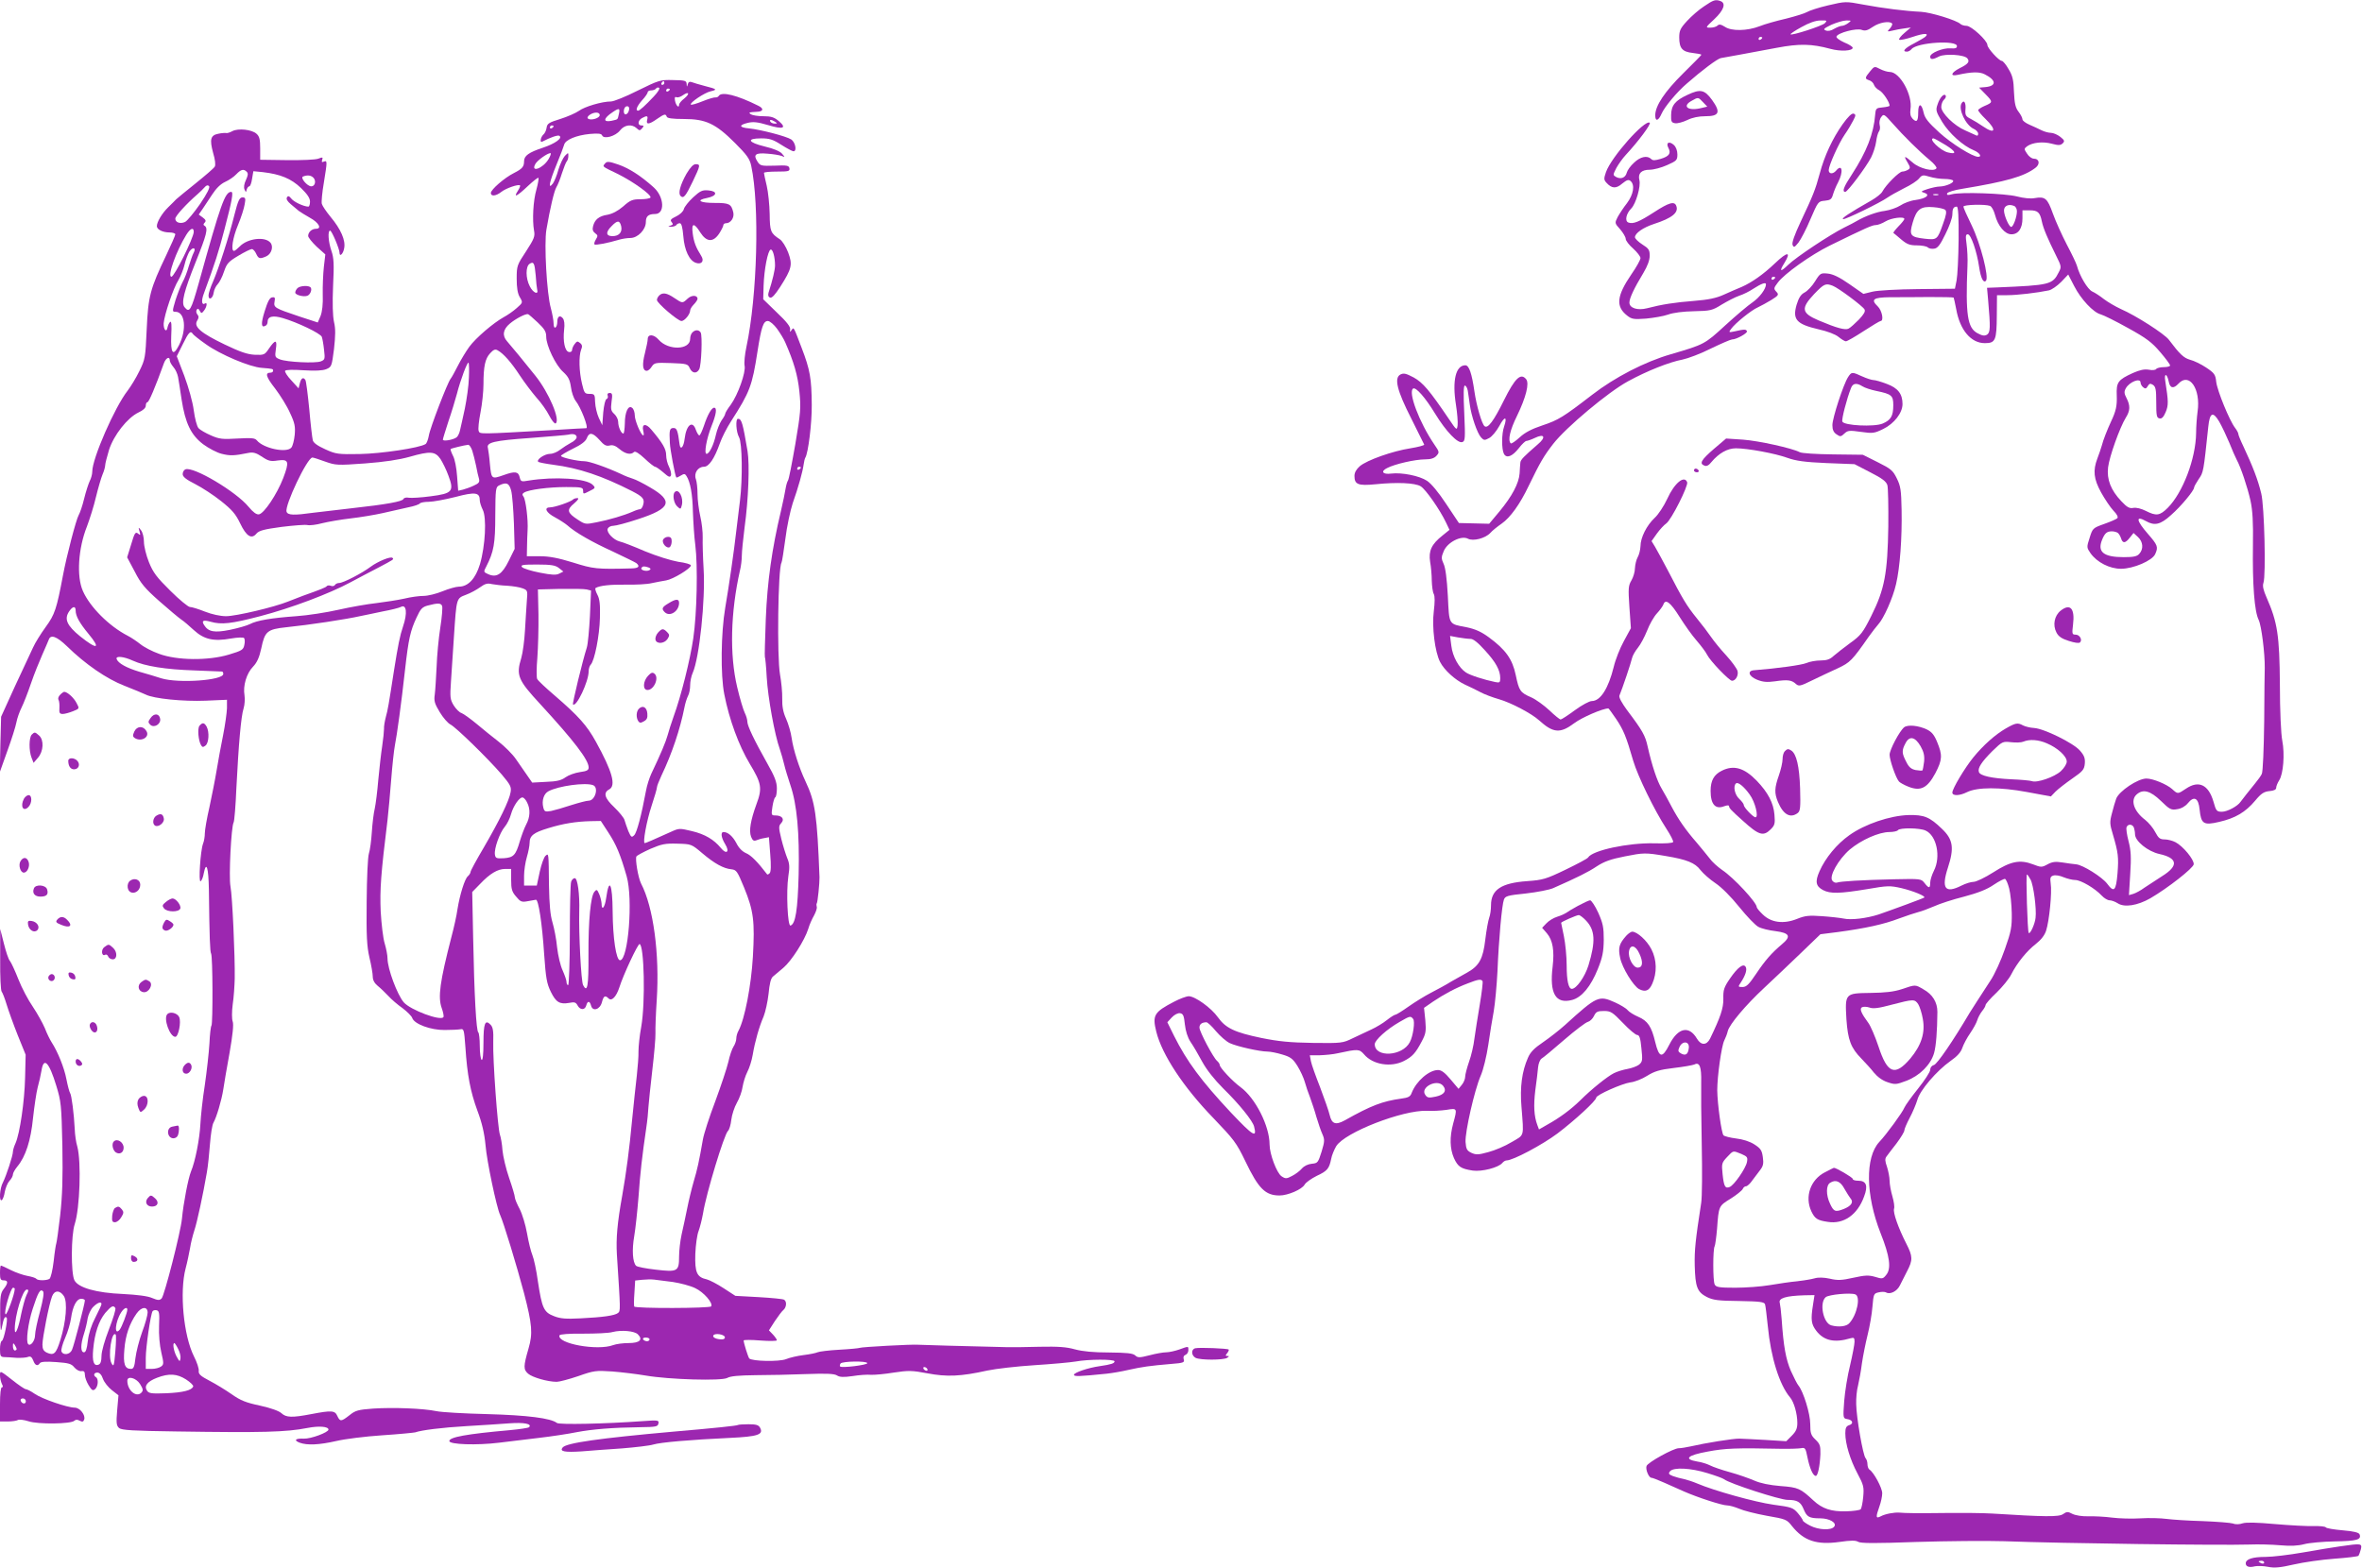 <?xml version="1.0" standalone="no"?>
<!DOCTYPE svg PUBLIC "-//W3C//DTD SVG 20010904//EN"
 "http://www.w3.org/TR/2001/REC-SVG-20010904/DTD/svg10.dtd">
<svg version="1.0" xmlns="http://www.w3.org/2000/svg"
 width="1280pt" height="850pt" viewBox="0 0 1280 850"
 preserveAspectRatio="xMidYMid meet">
<g transform="translate(0,850) scale(0.1,-0.1)"
fill="#9c27b0" stroke="none">
<path d="M9235 8466 c-28 -18 -69 -54 -92 -79 -37 -40 -43 -53 -43 -90 0 -59
17 -78 73 -84 26 -3 47 -7 47 -10 0 -2 -44 -47 -99 -101 -99 -98 -151 -175
-151 -227 0 -35 17 -31 34 8 15 36 84 119 137 164 82 72 165 134 184 138 11 2
58 11 105 19 47 9 136 25 199 37 122 23 188 22 291 -6 55 -15 120 -11 120 6 0
6 -21 19 -46 29 -26 12 -44 25 -42 32 7 20 109 47 137 36 19 -7 32 -3 61 17
34 23 88 33 103 18 4 -3 -1 -15 -10 -26 -18 -19 -17 -20 12 -13 17 4 46 10 65
12 l35 5 -35 -30 c-19 -16 -32 -33 -28 -36 4 -4 37 3 73 15 62 21 91 21 69 1
-5 -5 -33 -21 -61 -36 -51 -26 -68 -45 -39 -45 7 0 19 6 25 14 30 36 246 50
246 16 0 -11 -9 -14 -35 -12 -41 3 -110 -25 -110 -45 0 -17 14 -17 48 1 33 16
136 10 153 -10 15 -18 5 -31 -42 -54 -46 -24 -53 -45 -11 -36 77 17 119 18
148 3 63 -32 64 -63 4 -69 l-35 -3 36 -37 c40 -41 39 -43 -8 -63 -18 -8 -33
-18 -33 -22 0 -5 18 -27 40 -48 62 -60 53 -86 -14 -40 -20 14 -50 32 -67 41
-26 13 -30 20 -28 49 4 38 -8 57 -21 35 -19 -31 22 -118 65 -138 14 -6 25 -18
25 -27 0 -11 -5 -13 -17 -6 -10 5 -34 15 -53 24 -59 25 -130 94 -130 127 0 15
7 33 15 40 8 7 12 16 9 22 -9 14 -32 -10 -44 -48 -11 -31 -9 -39 25 -95 38
-62 113 -130 172 -154 31 -13 45 -35 23 -35 -30 0 -144 71 -211 132 -61 56
-78 77 -85 109 -11 51 -29 51 -29 0 0 -48 -8 -57 -30 -35 -12 13 -15 27 -12
51 13 77 -57 203 -112 203 -12 0 -36 7 -53 16 -30 16 -31 15 -54 -13 -29 -35
-29 -40 -5 -48 11 -3 23 -14 26 -24 3 -10 16 -24 30 -31 20 -11 55 -64 55 -83
0 -3 -17 -7 -37 -9 -35 -3 -38 -5 -41 -38 -8 -105 -47 -203 -126 -325 -45 -68
-55 -95 -36 -95 12 0 112 133 140 187 12 24 24 62 27 85 3 24 10 49 15 55 6 7
8 23 4 36 -3 14 0 32 9 43 13 18 16 16 62 -36 57 -65 145 -152 202 -199 22
-18 38 -38 35 -43 -13 -21 -92 -2 -129 31 -45 39 -51 39 -28 1 16 -27 16 -32
3 -40 -8 -5 -22 -10 -31 -10 -17 0 -89 -72 -108 -108 -6 -12 -33 -33 -59 -48
-121 -69 -165 -98 -154 -102 11 -3 198 87 242 118 14 10 54 32 89 50 36 17 72
41 81 53 16 19 21 20 57 9 22 -7 59 -12 81 -12 22 0 43 -4 46 -9 7 -11 -38
-31 -72 -32 -15 0 -45 -7 -67 -14 -36 -12 -38 -14 -17 -20 35 -11 10 -31 -47
-39 -27 -3 -64 -17 -83 -30 -19 -12 -56 -25 -84 -29 -43 -5 -106 -28 -154 -56
-8 -5 -38 -21 -67 -35 -73 -36 -260 -160 -302 -201 -42 -41 -51 -38 -22 8 40
65 18 65 -50 0 -64 -61 -126 -104 -180 -128 -24 -10 -69 -29 -99 -43 -40 -18
-83 -27 -160 -33 -103 -8 -175 -19 -255 -40 -51 -13 -95 1 -95 31 0 23 25 77
76 161 22 37 34 69 34 93 0 31 -5 39 -40 61 -22 14 -40 32 -40 39 0 22 45 53
103 72 99 32 135 62 121 98 -10 27 -40 18 -120 -34 -82 -53 -114 -66 -140 -56
-20 8 -12 48 16 76 25 25 53 121 44 154 -9 36 11 56 56 56 21 0 63 11 94 25
52 23 56 27 56 58 0 21 -8 41 -19 51 -25 23 -45 13 -30 -15 16 -30 5 -46 -41
-60 -31 -9 -43 -10 -52 -1 -21 21 -59 13 -93 -20 -19 -17 -36 -41 -39 -53 -7
-28 -31 -38 -57 -25 -19 11 -19 11 0 49 11 20 34 53 52 72 66 71 139 168 129
174 -28 17 -209 -187 -237 -268 -12 -35 -12 -42 3 -58 28 -31 52 -33 85 -4 25
20 34 23 45 14 25 -21 16 -73 -19 -120 -19 -24 -41 -58 -51 -76 -16 -32 -16
-33 14 -66 16 -19 30 -42 30 -52 0 -9 18 -33 40 -52 22 -20 40 -43 40 -52 0
-9 -22 -49 -50 -89 -79 -116 -85 -173 -23 -222 25 -20 36 -22 103 -17 41 4 95
13 120 22 27 10 82 17 140 18 89 2 99 4 150 36 30 18 72 40 95 48 22 7 56 24
75 37 45 29 70 38 70 25 0 -25 -34 -71 -73 -98 -24 -16 -90 -72 -148 -125
-111 -102 -113 -103 -294 -156 -142 -41 -304 -125 -427 -220 -157 -121 -183
-137 -270 -166 -57 -19 -94 -38 -123 -65 -23 -21 -45 -36 -48 -32 -17 16 -4
72 33 147 50 103 69 179 50 201 -29 35 -60 6 -120 -115 -55 -111 -87 -155
-105 -140 -15 12 -44 112 -55 189 -14 97 -29 141 -49 141 -52 0 -72 -82 -51
-214 7 -44 11 -94 9 -111 -4 -29 -5 -29 -48 35 -105 155 -140 196 -190 224
-42 22 -54 25 -72 16 -35 -19 -19 -86 59 -239 37 -74 68 -137 70 -141 1 -4
-32 -13 -75 -20 -97 -15 -235 -64 -274 -97 -19 -17 -29 -34 -29 -53 0 -46 20
-54 113 -45 116 12 215 8 246 -11 27 -16 105 -128 138 -198 l18 -38 -37 -30
c-61 -48 -77 -84 -68 -143 5 -27 9 -74 9 -103 1 -29 5 -62 11 -72 6 -12 6 -44
0 -93 -11 -85 6 -221 34 -275 23 -45 82 -98 135 -123 25 -11 63 -30 84 -41 20
-11 65 -28 100 -38 66 -19 176 -77 217 -114 77 -70 115 -73 191 -16 41 31 154
80 185 80 2 0 21 -26 42 -57 40 -60 54 -93 93 -228 25 -83 113 -265 180 -368
22 -34 38 -65 36 -71 -2 -6 -43 -9 -103 -7 -141 3 -334 -38 -358 -77 -3 -6
-58 -35 -122 -66 -106 -51 -123 -56 -207 -62 -142 -10 -197 -47 -197 -131 0
-23 -4 -53 -10 -68 -5 -14 -15 -67 -21 -118 -12 -104 -33 -142 -97 -178 -20
-11 -59 -33 -87 -49 -27 -17 -77 -44 -110 -61 -33 -17 -88 -51 -122 -75 -34
-24 -66 -44 -71 -44 -5 0 -26 -13 -46 -29 -21 -17 -58 -39 -84 -51 -26 -12
-72 -34 -102 -48 -53 -26 -60 -27 -215 -25 -126 2 -186 8 -280 27 -144 30
-193 53 -235 112 -36 51 -124 114 -158 114 -12 0 -48 -13 -80 -30 -108 -56
-118 -73 -96 -162 31 -125 148 -302 309 -468 111 -116 125 -133 174 -235 71
-148 108 -185 185 -185 45 0 122 33 136 59 6 11 35 32 65 47 58 27 68 39 79
93 3 18 16 49 27 68 46 75 361 197 492 192 29 -2 76 1 105 5 60 10 60 10 37
-74 -20 -74 -18 -136 4 -187 22 -48 38 -58 102 -68 49 -7 139 16 160 41 6 8
17 14 23 14 35 0 193 84 276 146 95 72 210 178 210 194 0 15 141 77 185 83 22
2 63 18 90 35 40 25 68 34 145 43 52 6 102 15 112 19 28 15 39 -12 37 -96 -1
-44 0 -196 3 -339 3 -143 2 -285 -3 -315 -31 -202 -37 -255 -35 -340 3 -115
13 -143 65 -170 34 -17 62 -21 176 -22 113 -2 136 -5 140 -18 3 -9 9 -62 15
-118 16 -169 63 -319 121 -387 21 -25 39 -88 39 -138 0 -30 -7 -46 -30 -69
l-30 -30 -113 7 c-61 3 -125 7 -142 7 -31 1 -186 -24 -263 -42 -23 -5 -52 -10
-65 -10 -28 0 -166 -76 -174 -96 -7 -18 12 -64 26 -64 6 0 36 -12 68 -26 32
-14 81 -36 108 -48 75 -33 207 -76 235 -76 14 0 43 -9 65 -18 22 -10 89 -27
149 -38 104 -18 109 -20 137 -56 64 -80 134 -103 257 -86 62 9 88 9 101 1 14
-9 95 -9 317 -1 165 5 378 7 474 4 319 -12 1182 -23 1330 -18 47 2 122 0 167
-4 56 -5 96 -3 130 6 26 7 101 14 166 15 118 2 145 9 134 38 -4 10 -31 17 -91
22 -47 4 -89 11 -92 16 -3 5 -33 8 -67 7 -34 -1 -128 4 -209 11 -99 9 -156 10
-175 4 -17 -6 -38 -7 -52 -1 -13 4 -87 10 -165 13 -77 2 -166 8 -196 12 -30 4
-93 6 -140 3 -47 -3 -116 -1 -155 4 -38 5 -96 8 -128 7 -33 -1 -70 5 -86 13
-25 13 -31 13 -51 -1 -22 -16 -99 -15 -385 3 -49 3 -162 4 -250 3 -160 -2
-219 -1 -252 2 -29 2 -77 -7 -101 -20 -27 -14 -28 -5 -7 54 8 22 15 54 15 71
0 29 -46 114 -69 128 -6 4 -11 17 -11 30 0 12 -5 27 -10 32 -14 14 -50 220
-51 293 -1 31 3 76 10 101 6 25 16 79 21 120 6 41 20 111 31 155 11 44 23 112
26 152 6 69 7 72 34 78 16 4 33 3 39 0 22 -14 61 6 76 38 9 18 26 52 39 77 31
59 31 80 -4 148 -44 86 -73 169 -67 190 4 10 -1 40 -9 68 -8 27 -15 65 -15 84
0 19 -7 53 -14 75 -11 31 -12 44 -3 56 7 9 31 42 55 72 23 31 42 62 42 70 0 7
13 38 29 68 16 30 34 73 41 96 13 52 105 159 180 212 36 25 56 47 64 71 7 20
26 56 43 80 17 25 34 56 38 70 4 14 16 36 26 49 11 13 19 28 19 33 0 6 26 36
59 67 32 31 68 75 80 99 32 63 85 128 133 165 28 22 48 47 56 72 17 51 33 209
25 256 -4 31 -2 38 14 43 11 4 36 0 56 -9 20 -8 48 -15 63 -15 30 0 107 -45
144 -85 13 -14 32 -25 42 -25 10 0 30 -7 44 -16 36 -24 107 -13 177 27 96 56
232 163 235 184 3 25 -58 99 -99 120 -15 8 -42 15 -58 15 -26 0 -34 7 -51 39
-11 22 -36 52 -55 67 -61 46 -81 106 -47 137 35 32 75 21 132 -34 48 -47 56
-51 89 -45 22 3 44 16 57 32 34 42 58 29 64 -34 8 -78 21 -87 106 -67 87 20
142 52 195 115 33 40 48 49 78 52 24 2 36 8 36 18 0 8 7 26 16 40 23 35 31
143 17 215 -7 35 -13 163 -13 305 -2 266 -13 337 -72 471 -18 41 -23 63 -17
80 14 40 5 417 -12 484 -18 75 -46 147 -97 256 -15 31 -27 61 -27 66 0 6 -8
21 -18 34 -30 39 -96 200 -102 249 -4 40 -10 48 -55 78 -27 18 -66 37 -87 42
-34 10 -55 29 -115 109 -25 32 -177 130 -260 166 -30 14 -71 38 -92 54 -20 16
-49 35 -63 41 -25 12 -68 84 -83 140 -4 14 -29 66 -55 115 -26 50 -60 125 -75
167 -30 84 -42 94 -100 84 -20 -4 -60 0 -94 9 -66 17 -307 25 -354 12 -22 -6
-28 -5 -25 5 3 7 39 18 84 25 236 39 332 66 394 113 27 20 22 50 -9 50 -10 0
-27 12 -36 27 -17 25 -17 27 0 40 29 21 86 27 134 14 37 -10 47 -9 59 2 12 12
10 17 -14 36 -14 11 -37 21 -50 21 -12 0 -35 6 -51 14 -15 8 -45 21 -65 30
-21 9 -38 22 -38 29 0 8 -10 27 -21 41 -17 22 -22 44 -25 107 -2 64 -7 88 -29
124 -14 25 -31 45 -37 45 -15 0 -78 69 -78 86 0 24 -87 104 -113 104 -13 0
-28 5 -33 10 -20 20 -160 63 -214 66 -85 4 -205 19 -312 39 -96 18 -97 18
-191 -4 -52 -12 -103 -29 -114 -36 -11 -7 -62 -23 -114 -36 -52 -12 -116 -30
-143 -41 -67 -26 -153 -28 -189 -3 -21 13 -31 15 -40 6 -6 -6 -23 -11 -39 -11
-27 0 -26 1 22 46 51 48 65 86 34 98 -27 10 -38 7 -89 -28z m654 -92 c-16 -15
-179 -68 -186 -60 -2 2 24 20 59 39 41 23 77 36 103 36 36 1 38 0 24 -15z
m127 1 c-11 -8 -26 -15 -34 -15 -8 0 -26 -7 -42 -16 -17 -11 -35 -14 -46 -9
-16 6 -10 11 31 31 28 12 64 23 80 23 29 0 29 0 11 -14z m-466 -79 c0 -3 -4
-8 -10 -11 -5 -3 -10 -1 -10 4 0 6 5 11 10 11 6 0 10 -2 10 -4z m995 -583 c56
-35 61 -52 10 -39 -40 10 -108 76 -77 76 4 0 34 -17 67 -37z m-42 -270 c-7 -2
-19 -2 -25 0 -7 3 -2 5 12 5 14 0 19 -2 13 -5z m281 -59 c9 -3 21 -25 27 -48
16 -61 54 -106 89 -106 38 0 60 32 60 87 l0 43 39 0 c44 0 56 -11 66 -60 8
-39 32 -94 77 -185 29 -58 30 -62 15 -90 -34 -68 -47 -71 -336 -83 l-53 -2 6
-67 c13 -150 12 -175 -6 -187 -14 -8 -26 -6 -52 8 -54 29 -65 99 -54 366 2 36
-1 89 -5 118 -6 43 -5 52 7 52 17 0 49 -94 61 -176 9 -61 23 -90 37 -76 18 18
-29 201 -77 300 -25 51 -45 96 -45 102 0 11 118 14 144 4z m130 0 c9 -3 16
-16 16 -29 0 -31 -20 -85 -31 -85 -12 0 -39 62 -39 89 0 25 24 37 54 25z
m-372 -22 c8 -8 5 -28 -12 -74 -31 -88 -33 -89 -99 -82 -79 9 -86 18 -66 87
21 73 43 90 113 84 29 -2 58 -9 64 -15z m72 -160 c-1 -97 -6 -197 -11 -222
l-9 -45 -198 -2 c-112 -1 -221 -7 -249 -14 l-49 -12 -76 53 c-53 37 -88 54
-116 57 -39 4 -42 3 -70 -42 -15 -25 -41 -52 -56 -60 -21 -11 -32 -28 -44 -67
-23 -80 -1 -105 119 -133 49 -11 91 -27 108 -41 16 -13 34 -24 40 -24 7 0 50
25 96 55 46 30 88 55 92 55 19 0 8 57 -15 79 -40 38 -25 49 67 50 45 0 140 0
211 1 71 0 131 -1 133 -3 1 -2 8 -30 14 -63 20 -113 80 -184 155 -184 58 0 64
15 65 150 l1 110 56 0 c54 0 163 13 225 26 15 3 45 24 67 46 l38 40 32 -62
c36 -71 104 -144 144 -154 15 -4 82 -37 148 -74 100 -55 130 -78 174 -130 30
-35 54 -67 54 -73 0 -5 -15 -9 -34 -9 -19 0 -38 -5 -41 -10 -4 -6 -21 -8 -40
-4 -25 4 -48 -1 -87 -18 -81 -37 -90 -50 -87 -122 2 -56 -4 -84 -31 -141 -20
-43 -43 -101 -50 -130 -5 -16 -15 -48 -24 -70 -25 -66 -20 -111 20 -184 20
-36 50 -81 67 -99 19 -19 27 -35 21 -41 -5 -5 -37 -19 -71 -31 -62 -22 -63
-24 -79 -75 -17 -52 -16 -53 5 -84 35 -49 103 -84 165 -84 67 0 169 44 185 79
18 39 14 49 -39 110 -64 73 -68 102 -10 69 46 -26 78 -19 135 33 53 46 125
133 125 149 0 5 11 25 25 46 26 37 26 38 52 284 8 77 25 85 59 28 15 -26 39
-77 55 -115 15 -38 33 -79 40 -92 22 -40 59 -150 75 -223 11 -51 15 -116 13
-240 -3 -213 8 -359 31 -405 15 -31 34 -181 33 -260 -1 -14 -2 -144 -3 -290
-2 -151 -7 -274 -13 -285 -5 -11 -22 -34 -36 -51 -31 -38 -69 -86 -79 -100
-16 -24 -72 -54 -101 -54 -28 0 -32 4 -46 55 -27 92 -80 117 -149 70 -45 -30
-44 -30 -75 -2 -29 26 -104 57 -139 57 -47 0 -148 -68 -164 -109 -5 -14 -16
-50 -23 -79 -13 -48 -12 -59 5 -115 29 -99 32 -123 25 -212 -8 -95 -19 -105
-56 -55 -27 36 -132 102 -168 105 -14 1 -48 6 -74 10 -38 6 -55 4 -81 -10 -31
-17 -35 -17 -79 0 -71 27 -121 17 -216 -44 -44 -28 -92 -51 -106 -51 -14 0
-43 -9 -65 -20 -89 -45 -111 -17 -74 97 35 107 28 153 -32 210 -67 65 -97 77
-182 75 -100 -3 -236 -49 -320 -109 -68 -48 -130 -123 -162 -196 -25 -56 -20
-81 20 -102 39 -20 89 -19 235 5 115 20 127 20 189 6 63 -15 132 -43 124 -51
-4 -4 -181 -69 -248 -92 -66 -21 -148 -31 -189 -22 -20 4 -73 10 -118 13 -69
5 -91 3 -135 -15 -73 -29 -140 -20 -185 24 -18 17 -33 35 -33 40 0 25 -125
160 -187 201 -23 16 -55 44 -69 64 -15 19 -46 57 -68 83 -62 71 -101 128 -136
194 -17 33 -42 78 -55 100 -25 41 -53 126 -76 228 -13 60 -28 87 -112 198 -29
40 -45 69 -41 79 16 38 63 178 68 202 3 14 18 40 32 57 14 17 36 58 50 93 13
34 37 76 53 93 15 16 31 38 35 48 11 33 38 13 88 -67 27 -43 68 -101 92 -128
24 -28 50 -62 57 -77 16 -33 120 -141 135 -141 20 0 36 29 30 53 -3 12 -30 50
-61 84 -31 33 -68 79 -83 101 -15 22 -49 67 -77 101 -55 68 -77 105 -155 256
-29 55 -61 114 -71 131 l-19 31 29 41 c16 22 39 47 51 55 27 19 120 204 113
223 -15 40 -69 -4 -108 -90 -18 -39 -49 -86 -68 -103 -43 -40 -77 -107 -77
-154 -1 -19 -7 -45 -15 -59 -8 -14 -14 -41 -15 -60 0 -19 -9 -49 -19 -66 -17
-29 -18 -43 -11 -145 l8 -114 -38 -70 c-21 -38 -46 -101 -55 -140 -29 -117
-72 -185 -119 -185 -13 0 -54 -22 -92 -50 -38 -28 -72 -50 -77 -50 -4 0 -32
22 -61 50 -29 27 -73 59 -98 70 -60 26 -66 35 -84 121 -18 86 -54 137 -145
204 -42 31 -74 45 -121 55 -100 19 -94 10 -102 171 -5 92 -13 153 -23 173 -13
29 -13 36 1 69 20 48 95 86 131 67 28 -15 94 2 121 31 10 12 39 35 62 51 46
32 99 105 146 204 63 130 82 162 133 228 70 90 298 281 405 339 104 57 226
105 296 118 29 6 99 32 154 60 56 27 107 49 114 49 24 0 84 34 81 44 -4 12
-14 12 -66 0 -33 -7 -34 -6 -20 13 22 31 110 102 145 117 17 8 50 26 73 40 40
25 42 29 27 45 -15 16 -14 20 8 49 34 47 180 151 282 201 198 97 230 111 249
111 11 0 35 9 53 20 31 19 102 28 102 13 0 -4 -14 -22 -32 -40 -17 -18 -30
-34 -27 -36 2 -1 21 -17 42 -35 31 -26 46 -32 85 -32 27 0 53 -5 59 -11 6 -6
21 -9 34 -7 19 2 33 20 61 78 21 41 38 89 38 106 0 32 6 44 24 44 8 0 11 -56
10 -178z m-994 -206 c0 -3 -4 -8 -10 -11 -5 -3 -10 -1 -10 4 0 6 5 11 10 11 6
0 10 -2 10 -4z m312 -45 c31 -12 161 -109 172 -128 6 -11 -3 -26 -30 -55 -22
-22 -46 -44 -56 -49 -18 -10 -65 3 -162 44 -94 40 -98 65 -25 143 54 56 62 60
101 45z m1821 -521 c7 -35 26 -38 52 -10 58 64 122 -27 104 -151 -4 -30 -8
-82 -8 -117 -2 -139 -72 -322 -153 -404 -44 -44 -63 -46 -120 -17 -24 12 -51
19 -67 16 -21 -4 -34 3 -65 36 -57 60 -80 118 -72 184 7 58 63 215 96 269 24
38 25 65 4 106 -13 25 -14 35 -4 53 19 35 80 59 80 31 0 -7 6 -19 14 -25 11
-10 17 -8 25 6 8 14 14 16 28 7 15 -10 18 -25 18 -95 0 -72 2 -84 18 -87 12
-3 22 8 33 34 16 38 15 58 -2 168 -8 46 10 43 19 -4z m-3799 -47 c2 -16 8 -50
11 -76 8 -61 40 -155 61 -178 15 -16 19 -17 43 -4 15 7 40 37 56 66 29 55 45
53 26 -3 -14 -39 -14 -123 -1 -148 14 -26 45 -15 81 31 17 22 35 39 41 39 5 0
26 7 45 16 53 26 63 4 16 -35 -76 -66 -93 -83 -94 -99 -1 -10 -3 -35 -4 -58
-4 -54 -41 -124 -109 -206 l-56 -67 -82 2 -82 2 -68 102 c-42 64 -82 112 -105
127 -41 27 -136 46 -194 39 -46 -6 -59 12 -22 30 42 22 153 47 205 47 32 0 50
6 62 19 17 19 17 21 -12 63 -81 119 -143 284 -114 302 15 9 66 -49 119 -136
60 -98 124 -164 148 -154 15 5 16 21 10 156 -5 103 -4 150 3 150 6 0 13 -12
16 -27z m3522 -771 c6 -4 14 -17 18 -29 9 -30 23 -29 48 3 l20 25 24 -22 c28
-26 31 -65 7 -91 -12 -14 -31 -18 -84 -18 -109 0 -144 28 -118 93 15 37 26 47
54 47 11 0 25 -4 31 -8z m-3508 -575 c15 1 40 -19 78 -61 60 -65 84 -109 84
-152 0 -23 -3 -26 -27 -21 -59 12 -137 37 -159 52 -38 25 -72 86 -79 144 l-7
54 43 -8 c24 -4 54 -8 67 -8z m3596 -1023 c3 -9 6 -25 6 -36 0 -37 69 -93 132
-107 100 -22 105 -64 15 -120 -31 -20 -74 -48 -95 -62 -20 -15 -48 -30 -61
-34 l-24 -7 7 114 c6 92 4 128 -9 178 -9 34 -14 69 -11 76 7 19 32 18 40 -2z
m-1129 -16 c60 -27 84 -142 45 -218 -11 -22 -20 -51 -20 -65 0 -31 -7 -32 -31
-1 -18 23 -21 23 -166 20 -174 -4 -290 -11 -308 -18 -8 -3 -19 2 -25 10 -20
23 32 115 94 169 62 52 158 95 215 95 22 0 43 5 46 10 9 14 119 13 150 -2z
m-1408 -138 c114 -19 159 -37 188 -76 15 -19 51 -51 81 -71 33 -22 84 -73 129
-129 42 -52 88 -100 104 -108 16 -9 57 -19 92 -23 77 -10 87 -28 37 -70 -59
-50 -92 -88 -141 -161 -39 -58 -53 -72 -74 -72 -25 0 -25 1 -9 25 25 38 35 70
26 84 -12 21 -43 -2 -85 -63 -33 -48 -37 -62 -36 -110 1 -51 -16 -100 -72
-216 -19 -37 -49 -37 -71 0 -43 73 -103 60 -150 -33 -38 -75 -55 -72 -76 14
-20 85 -41 116 -93 138 -23 10 -49 26 -57 36 -8 10 -40 29 -69 42 -87 39 -97
34 -270 -123 -31 -28 -85 -70 -120 -94 -46 -31 -68 -53 -81 -84 -32 -72 -44
-159 -35 -264 13 -169 18 -151 -54 -193 -34 -21 -91 -45 -126 -54 -54 -15 -66
-15 -91 -4 -25 12 -29 21 -32 59 -3 54 48 280 82 359 14 31 32 106 41 166 9
61 22 144 30 185 7 41 16 138 20 215 7 174 24 360 35 389 7 19 20 23 119 33
61 7 128 20 148 29 129 57 190 87 236 118 40 26 75 39 152 54 101 20 111 21
222 2z m1977 -128 c16 -30 33 -159 27 -207 -3 -32 -29 -90 -37 -82 -7 6 -16
317 -10 317 3 0 12 -13 20 -28z m-116 -48 c7 -27 13 -87 14 -134 1 -75 -3 -98
-37 -194 -21 -61 -56 -138 -79 -172 -48 -74 -97 -149 -111 -172 -91 -154 -177
-280 -195 -285 -12 -3 -20 -14 -20 -26 0 -11 -30 -57 -66 -102 -36 -45 -69
-91 -74 -103 -9 -24 -97 -145 -136 -186 -77 -83 -74 -288 7 -494 50 -125 59
-192 31 -226 -18 -23 -22 -23 -61 -11 -35 10 -54 9 -118 -5 -62 -14 -85 -15
-127 -5 -32 7 -62 8 -82 2 -17 -5 -60 -12 -95 -16 -35 -3 -102 -13 -149 -21
-47 -8 -131 -14 -187 -14 -87 0 -104 3 -111 18 -10 19 -10 192 0 207 3 6 9 48
13 95 9 124 9 123 74 163 32 20 61 44 65 52 3 8 11 15 18 15 7 0 23 15 35 33
13 17 32 43 43 57 15 20 18 34 13 68 -5 37 -12 47 -46 69 -25 16 -63 28 -99
32 -32 4 -63 12 -68 17 -11 11 -33 169 -34 244 0 77 23 240 38 270 7 14 16 37
19 51 9 36 95 139 197 234 47 44 135 127 195 185 l110 106 95 12 c149 20 249
42 330 73 41 15 89 31 105 35 17 4 55 18 85 31 30 14 104 38 164 53 75 20 124
39 160 64 28 19 56 33 61 32 6 -1 16 -25 23 -52z m-2854 -502 c3 -5 -4 -62
-15 -128 -11 -65 -24 -148 -29 -184 -4 -36 -17 -92 -29 -125 -11 -32 -21 -69
-21 -81 0 -12 -8 -32 -18 -44 l-18 -22 -43 51 c-31 37 -50 51 -68 51 -49 0
-118 -60 -143 -124 -7 -20 -18 -26 -57 -31 -101 -14 -162 -37 -306 -118 -49
-27 -70 -19 -81 28 -5 22 -29 90 -52 151 -24 61 -47 125 -50 142 l-6 32 53 0
c30 1 74 5 99 11 110 24 116 23 142 -6 47 -56 145 -72 216 -36 45 23 63 42 96
105 23 43 25 56 20 116 l-7 67 49 34 c61 41 125 75 189 99 56 22 71 24 79 12z
m761 -227 c34 -36 69 -65 77 -65 12 0 18 -17 23 -72 7 -65 6 -73 -13 -89 -12
-9 -40 -19 -62 -23 -23 -4 -56 -14 -74 -23 -36 -18 -123 -88 -182 -147 -50
-49 -112 -95 -177 -131 l-47 -27 -9 24 c-18 48 -21 106 -11 188 7 47 13 103
15 124 2 22 11 43 19 48 8 4 63 50 123 102 59 51 117 95 128 97 11 3 26 17 33
32 11 23 19 27 54 27 37 0 46 -6 103 -65z m-2374 -8 c4 -36 15 -71 31 -95 14
-20 42 -68 63 -107 24 -44 66 -97 114 -145 88 -86 159 -175 167 -206 17 -65
-4 -53 -126 76 -160 171 -238 276 -308 416 l-36 73 24 26 c14 15 33 25 45 23
17 -3 21 -13 26 -61z m1237 30 c11 -13 0 -93 -18 -126 -40 -77 -190 -85 -190
-11 0 22 65 81 135 121 57 33 59 33 73 16z m-1069 -66 c23 -27 56 -56 75 -65
38 -18 163 -46 205 -46 15 0 51 -7 80 -16 44 -13 57 -22 82 -62 16 -26 34 -65
40 -87 6 -22 19 -60 29 -85 9 -25 25 -72 34 -105 10 -33 24 -75 32 -92 13 -30
13 -39 -4 -95 -19 -60 -21 -63 -53 -66 -21 -2 -42 -12 -54 -26 -11 -13 -35
-31 -53 -40 -30 -16 -36 -16 -57 -2 -26 17 -65 121 -65 172 0 101 -77 252
-157 311 -44 32 -113 106 -113 120 0 6 -7 16 -15 23 -20 17 -95 158 -95 180 0
18 12 28 37 29 6 1 30 -21 52 -48z m2563 -91 c-4 -34 -16 -44 -41 -31 -18 10
-19 15 -9 37 16 34 54 30 50 -6z m-1332 -205 c22 -27 7 -49 -39 -59 -38 -8
-46 -7 -57 9 -30 41 63 89 96 50z m1617 -370 c32 -14 35 -18 30 -44 -7 -35
-70 -126 -94 -135 -24 -10 -31 3 -38 69 -6 57 -5 62 24 93 35 37 31 36 78 17z
m617 -761 c30 -11 10 -110 -32 -156 -15 -18 -58 -23 -98 -12 -44 12 -66 123
-30 153 17 14 134 25 160 15z m-229 -56 c-13 -82 -10 -105 18 -142 41 -53 98
-66 185 -40 19 5 22 3 22 -19 0 -14 -11 -71 -24 -127 -14 -55 -28 -143 -32
-194 -7 -93 -6 -94 16 -98 30 -4 37 -25 11 -33 -16 -5 -21 -15 -21 -44 0 -57
26 -143 66 -218 33 -62 36 -73 31 -127 -3 -32 -9 -62 -14 -67 -5 -5 -41 -10
-79 -11 -80 -2 -129 14 -177 59 -70 65 -82 71 -178 78 -60 5 -109 15 -143 30
-28 12 -87 33 -131 45 -44 12 -93 29 -108 37 -16 8 -47 18 -70 21 -75 13 -53
34 58 54 95 18 155 20 395 15 47 -1 96 1 109 3 23 5 26 1 36 -50 12 -59 30
-100 45 -100 11 0 22 52 25 117 1 46 -2 56 -27 80 -24 23 -28 34 -28 84 0 56
-37 176 -64 209 -7 8 -25 44 -41 79 -27 63 -40 132 -50 281 -3 41 -8 80 -10
87 -9 26 31 39 134 42 l54 1 -8 -52z m-572 -913 c43 -13 84 -28 90 -33 28 -23
303 -112 344 -112 53 0 71 -11 87 -50 17 -42 30 -50 90 -50 51 0 93 -25 75
-46 -17 -20 -84 -17 -129 6 -22 11 -40 24 -40 28 0 4 -12 22 -27 40 -26 30
-35 33 -133 46 -99 14 -319 75 -413 115 -23 10 -55 20 -72 24 -16 3 -43 10
-59 16 -23 9 -26 14 -16 26 19 23 113 18 203 -10z"/>
<path d="M10015 6456 c-25 -38 -85 -222 -85 -260 0 -25 6 -39 22 -50 20 -14
24 -14 43 4 18 17 27 18 90 9 64 -9 72 -8 121 16 59 29 104 87 104 135 0 55
-25 87 -85 109 -31 12 -63 21 -73 21 -9 0 -37 9 -61 20 -55 25 -57 25 -76 -4z
m78 -50 c12 -8 46 -19 75 -25 83 -17 92 -25 92 -77 0 -59 -13 -81 -58 -100
-45 -19 -210 -11 -218 11 -5 12 23 121 47 182 10 26 30 29 62 9z"/>
<path d="M9287 6066 c-68 -59 -80 -79 -50 -90 11 -5 24 2 37 19 40 48 87 75
133 75 64 0 215 -28 280 -52 45 -16 93 -23 210 -28 l153 -6 85 -44 c65 -33 87
-50 93 -70 4 -14 6 -114 5 -223 -4 -254 -20 -341 -92 -485 -46 -92 -57 -106
-114 -147 -34 -25 -74 -56 -90 -70 -20 -19 -38 -25 -71 -25 -24 0 -59 -6 -77
-14 -27 -11 -156 -29 -284 -39 -38 -3 -28 -33 16 -51 32 -13 55 -15 98 -9 69
10 90 7 113 -14 16 -14 23 -13 90 20 40 19 102 49 138 65 66 31 77 42 167 171
18 25 41 55 51 66 30 32 80 144 97 219 21 89 33 248 30 403 -2 105 -5 128 -26
170 -21 43 -32 52 -104 88 l-80 40 -162 2 c-89 1 -170 6 -180 12 -42 22 -224
62 -308 68 l-91 6 -67 -57z"/>
<path d="M9180 5950 c0 -5 7 -10 16 -10 8 0 12 5 9 10 -3 6 -10 10 -16 10 -5
0 -9 -4 -9 -10z"/>
<path d="M11167 5190 c-34 -27 -44 -78 -23 -118 11 -22 29 -34 67 -46 31 -10
55 -14 61 -8 14 14 -2 42 -24 42 -19 0 -20 4 -14 54 11 88 -15 117 -67 76z"/>
<path d="M10869 4551 c-57 -33 -122 -91 -175 -156 -47 -58 -114 -170 -114
-191 0 -19 39 -18 79 2 56 28 180 28 325 1 l130 -24 25 26 c14 14 55 46 91 71
58 40 65 49 68 82 2 28 -3 43 -27 70 -36 41 -195 119 -248 122 -21 1 -48 8
-60 14 -29 16 -40 14 -94 -17z m223 -80 c59 -25 108 -70 108 -99 0 -13 -14
-35 -32 -52 -35 -32 -130 -65 -157 -54 -9 3 -59 8 -111 10 -107 5 -169 19
-176 39 -8 21 14 55 73 114 54 52 56 53 101 48 26 -3 56 -2 67 3 33 14 81 11
127 -9z"/>
<path d="M10319 4558 c-25 -20 -79 -122 -79 -149 0 -28 33 -124 50 -144 6 -8
31 -21 54 -30 65 -25 101 -6 144 74 38 73 39 98 10 168 -16 40 -30 56 -56 69
-47 22 -103 27 -123 12z m89 -103 c17 -30 22 -51 19 -83 -3 -24 -7 -45 -9 -48
-3 -2 -19 -1 -37 2 -24 5 -37 16 -51 45 -24 46 -25 61 -4 100 21 42 52 36 82
-16z"/>
<path d="M9672 4428 c-7 -7 -12 -26 -12 -43 0 -17 -9 -56 -20 -88 -24 -68 -25
-96 -5 -144 29 -69 67 -90 107 -60 14 11 16 30 13 134 -4 120 -20 187 -48 205
-16 10 -21 10 -35 -4z"/>
<path d="M9330 4322 c-42 -21 -60 -53 -60 -109 0 -73 26 -102 74 -83 17 6 26
6 26 0 0 -10 11 -22 76 -80 86 -78 110 -85 150 -45 22 22 24 31 20 79 -5 63
-35 121 -97 185 -67 69 -124 86 -189 53z m152 -129 c29 -39 50 -123 31 -123
-12 0 -63 53 -63 66 0 6 -11 21 -25 34 -24 22 -34 68 -18 83 10 11 43 -15 75
-60z"/>
<path d="M8551 3590 c-29 -16 -59 -34 -65 -39 -6 -4 -27 -14 -47 -20 -20 -6
-46 -22 -59 -36 l-23 -24 26 -30 c32 -38 41 -94 31 -180 -18 -146 16 -205 106
-181 52 14 101 73 139 168 25 62 31 92 32 157 0 69 -4 89 -30 148 -17 37 -37
67 -44 67 -6 0 -36 -14 -66 -30z m43 -79 c50 -52 54 -113 14 -244 -19 -61 -65
-127 -90 -127 -18 0 -28 45 -28 127 0 48 -7 119 -15 158 -8 38 -15 71 -15 73
0 5 84 42 96 42 5 0 23 -13 38 -29z"/>
<path d="M8813 3428 c-39 -44 -45 -65 -33 -121 11 -53 71 -151 102 -168 34
-18 55 -10 72 29 26 59 25 129 -5 187 -24 47 -77 95 -104 95 -6 0 -21 -10 -32
-22z m71 -97 c22 -47 18 -76 -9 -76 -25 0 -54 55 -47 90 7 38 36 31 56 -14z"/>
<path d="M10305 3138 c-43 -14 -90 -19 -168 -20 -139 -2 -139 -2 -131 -143 8
-113 24 -155 82 -214 20 -21 51 -54 67 -75 19 -23 46 -43 74 -52 41 -14 47
-13 103 8 72 28 131 87 149 150 11 39 17 118 18 223 0 52 -26 95 -75 122 -46
27 -42 27 -119 1z m90 -81 c8 -13 20 -49 25 -80 14 -75 -8 -143 -68 -215 -83
-97 -124 -82 -172 65 -18 54 -43 112 -55 128 -39 53 -49 77 -35 85 7 4 25 4
40 -1 20 -8 51 -4 121 15 119 31 125 31 144 3z"/>
<path d="M9890 2146 c-79 -40 -111 -133 -74 -212 19 -40 33 -49 89 -57 86 -14
161 38 197 138 22 58 12 85 -32 85 -17 0 -30 4 -30 10 0 8 -91 61 -102 60 -2
0 -23 -11 -48 -24z m106 -91 c13 -22 27 -45 33 -52 17 -19 3 -40 -37 -56 -46
-18 -55 -15 -75 29 -22 46 -22 100 1 113 30 19 56 8 78 -34z"/>
<path d="M3456 8009 c-65 -33 -130 -59 -145 -59 -49 0 -143 -28 -174 -51 -17
-12 -63 -32 -101 -44 -62 -19 -71 -25 -74 -48 -2 -14 -10 -31 -18 -37 -14 -13
-20 -45 -6 -38 46 24 85 37 93 32 20 -12 -23 -43 -90 -65 -75 -25 -101 -43
-101 -73 0 -30 -10 -41 -55 -64 -52 -26 -125 -90 -125 -108 0 -20 28 -17 57 6
25 20 93 43 101 35 3 -2 -3 -16 -12 -30 -26 -40 -4 -29 54 26 29 27 55 48 58
45 2 -3 -2 -31 -11 -63 -18 -62 -23 -166 -13 -223 6 -31 1 -44 -43 -112 -49
-74 -51 -79 -51 -148 0 -50 5 -81 17 -101 17 -29 17 -29 -17 -59 -19 -17 -51
-39 -70 -49 -56 -31 -151 -112 -187 -161 -18 -25 -46 -71 -62 -103 -16 -31
-33 -63 -39 -70 -17 -21 -112 -268 -118 -308 -4 -22 -12 -43 -18 -46 -32 -21
-241 -52 -356 -54 -118 -2 -129 -1 -188 26 -42 19 -64 35 -67 49 -3 11 -12 87
-19 168 -8 81 -17 152 -21 158 -11 18 -23 11 -30 -17 l-7 -28 -39 43 c-22 23
-37 47 -34 52 3 6 44 7 100 3 64 -4 103 -2 123 6 29 12 30 16 42 109 8 73 9
110 0 147 -7 32 -9 100 -5 195 6 119 4 153 -9 190 -17 50 -21 110 -7 110 9 0
51 -100 51 -120 0 -25 20 -6 25 24 9 43 -18 104 -74 171 -23 28 -44 59 -47 70
-3 11 2 63 11 115 19 117 19 121 0 114 -11 -5 -13 -2 -9 10 5 14 2 15 -21 6
-15 -6 -91 -9 -171 -8 l-144 2 0 62 c0 48 -4 65 -20 79 -25 23 -100 31 -131
14 -13 -7 -28 -12 -34 -10 -5 1 -24 0 -42 -4 -42 -8 -48 -30 -28 -104 11 -36
14 -65 9 -74 -5 -9 -52 -49 -104 -91 -52 -42 -99 -80 -105 -86 -5 -6 -25 -25
-43 -43 -34 -33 -62 -80 -62 -103 0 -18 32 -34 69 -34 17 0 31 -5 31 -10 0 -6
-22 -56 -49 -113 -87 -182 -98 -222 -106 -402 -7 -154 -8 -162 -40 -227 -18
-37 -47 -84 -63 -105 -70 -89 -192 -368 -192 -439 0 -14 -6 -37 -14 -52 -7
-15 -21 -58 -30 -95 -9 -38 -23 -78 -30 -90 -13 -22 -65 -219 -85 -327 -34
-180 -44 -211 -93 -278 -27 -37 -58 -87 -69 -112 -12 -25 -56 -119 -98 -210
l-75 -165 -4 -150 -3 -150 41 115 c23 63 45 133 49 155 4 22 17 58 28 80 11
22 34 81 51 131 17 50 45 119 61 155 16 35 31 72 35 81 10 31 43 19 99 -35 99
-97 215 -177 311 -214 50 -20 102 -41 116 -48 43 -22 203 -38 325 -33 l115 5
0 -46 c-1 -25 -10 -91 -21 -146 -11 -55 -27 -140 -35 -190 -8 -49 -26 -139
-39 -200 -14 -60 -25 -124 -25 -142 0 -17 -4 -43 -10 -57 -14 -39 -25 -210
-13 -203 6 4 14 23 17 42 14 72 26 33 28 -87 3 -260 6 -337 12 -347 9 -14 10
-377 2 -390 -4 -5 -9 -49 -11 -97 -3 -48 -14 -149 -25 -225 -12 -75 -22 -170
-24 -211 -4 -81 -28 -204 -51 -258 -15 -37 -41 -171 -49 -256 -7 -73 -95 -416
-110 -432 -11 -11 -20 -11 -51 2 -24 11 -82 18 -158 22 -145 6 -244 34 -264
75 -19 40 -18 244 2 304 28 87 36 337 14 420 -7 22 -13 65 -14 95 -4 82 -17
184 -25 195 -4 6 -13 39 -20 75 -12 63 -47 149 -80 200 -9 14 -26 48 -37 77
-12 28 -41 80 -65 116 -25 36 -60 102 -78 148 -18 46 -39 91 -46 100 -8 8 -22
51 -33 95 l-20 79 0 -165 c-1 -92 3 -170 8 -175 5 -6 17 -37 27 -70 10 -33 37
-108 60 -166 l43 -106 -3 -124 c-3 -128 -28 -301 -52 -356 -8 -17 -14 -38 -14
-46 0 -21 -36 -130 -54 -166 -18 -33 -22 -106 -6 -96 5 3 13 24 16 45 4 21 15
48 25 59 11 11 19 27 19 35 0 8 11 27 24 43 45 54 73 141 85 263 7 63 18 138
25 165 8 28 17 69 21 93 12 75 41 45 80 -83 26 -85 28 -103 33 -325 3 -179 0
-269 -12 -379 -9 -79 -19 -147 -21 -151 -2 -4 -9 -47 -14 -95 -6 -51 -16 -92
-23 -97 -17 -10 -65 -10 -72 1 -3 4 -24 11 -47 15 -22 4 -63 18 -89 31 -27 14
-52 25 -55 25 -3 0 -5 -18 -5 -40 0 -33 3 -40 20 -40 25 0 25 -15 0 -47 -17
-22 -20 -40 -19 -137 1 -91 3 -103 10 -67 9 46 15 58 25 49 8 -9 -15 -123 -26
-126 -6 -2 -10 -22 -10 -45 0 -37 3 -42 23 -43 12 0 42 -2 67 -4 25 -1 53 1
62 5 13 5 20 0 28 -19 10 -28 24 -33 36 -15 5 8 33 10 88 6 69 -5 83 -9 99
-29 11 -13 28 -22 38 -20 14 2 19 -3 19 -20 0 -13 9 -38 20 -56 17 -28 23 -32
35 -22 17 14 20 56 5 65 -16 10 -11 25 8 25 11 0 23 -12 30 -34 7 -19 29 -46
48 -61 l36 -28 -7 -81 c-6 -71 -4 -84 11 -97 14 -11 75 -15 308 -18 470 -7
595 -4 713 19 61 12 113 8 113 -9 0 -15 -96 -51 -134 -49 -46 2 -56 -9 -22
-22 41 -15 105 -12 198 9 46 11 157 25 248 31 91 6 172 14 180 16 34 12 143
26 280 34 80 5 183 11 230 15 80 6 125 -3 107 -21 -3 -4 -51 -11 -104 -16
-237 -21 -328 -38 -328 -59 0 -19 148 -24 270 -9 50 6 146 18 215 26 69 8 161
22 205 31 85 16 192 25 345 27 85 1 95 3 98 20 4 18 -1 19 -84 13 -205 -15
-454 -20 -466 -10 -33 26 -160 42 -378 48 -124 3 -247 10 -275 16 -71 15 -234
21 -342 14 -82 -6 -97 -10 -129 -36 -45 -35 -51 -36 -66 -4 -13 30 -31 31
-141 10 -105 -20 -136 -19 -162 5 -13 12 -57 28 -116 41 -76 16 -106 28 -154
62 -33 23 -87 56 -120 73 -48 25 -60 36 -58 53 2 12 -10 48 -26 79 -56 112
-79 348 -45 477 9 33 19 83 24 110 4 28 15 70 23 95 15 44 48 198 68 315 6 33
13 103 17 155 4 52 12 104 19 115 16 28 44 121 53 180 4 28 19 116 34 198 17
97 23 155 17 170 -5 13 -5 53 0 92 6 39 10 102 11 140 2 124 -13 449 -23 500
-10 52 4 325 17 347 4 6 11 90 15 187 12 235 25 388 39 431 6 19 8 51 5 71 -9
52 11 119 46 155 22 23 34 50 45 100 19 92 32 103 135 114 127 13 324 43 404
61 22 4 76 16 120 25 44 8 87 19 97 24 31 17 37 -33 12 -106 -17 -50 -27 -101
-49 -239 -29 -187 -33 -211 -44 -251 -6 -23 -11 -52 -10 -65 0 -13 -4 -55 -10
-94 -6 -38 -15 -120 -21 -182 -5 -62 -14 -132 -19 -155 -6 -24 -13 -82 -16
-128 -3 -47 -10 -99 -16 -117 -6 -19 -11 -130 -12 -260 -2 -186 1 -242 15
-303 10 -41 18 -88 18 -103 0 -19 9 -36 26 -50 15 -12 41 -37 58 -55 17 -19
52 -49 78 -67 25 -19 49 -43 52 -53 11 -33 101 -66 176 -65 36 0 74 2 85 4 19
4 20 -3 27 -96 10 -153 27 -241 65 -345 25 -66 38 -123 44 -186 7 -88 60 -338
79 -379 19 -41 90 -275 130 -425 44 -170 48 -218 24 -300 -28 -97 -28 -113 -2
-136 23 -20 106 -44 155 -44 14 0 67 14 117 31 85 30 96 31 185 25 51 -4 133
-14 180 -22 128 -22 411 -30 442 -13 17 10 63 14 154 15 72 0 195 3 275 6 108
4 150 2 165 -7 15 -10 36 -11 85 -4 36 6 81 9 100 7 19 -1 75 4 123 12 80 12
98 12 183 -4 105 -20 180 -17 324 15 47 10 162 23 255 29 94 6 194 15 224 20
70 13 211 13 211 1 0 -11 -18 -17 -80 -26 -64 -9 -140 -35 -140 -47 0 -10 29
-9 177 6 28 3 82 12 120 21 72 16 113 22 231 32 65 5 72 8 67 24 -4 12 -1 21
9 25 9 3 16 15 16 25 0 23 3 23 -50 4 -23 -8 -55 -15 -70 -15 -16 0 -56 -7
-90 -16 -55 -14 -64 -14 -78 -1 -13 12 -46 15 -142 16 -85 0 -144 6 -185 17
-46 13 -91 16 -190 14 -71 -2 -155 -3 -185 -2 -225 5 -458 12 -475 13 -30 3
-308 -12 -316 -17 -4 -2 -54 -7 -110 -10 -57 -3 -111 -10 -119 -14 -8 -4 -42
-11 -75 -15 -33 -4 -76 -14 -95 -22 -37 -15 -186 -12 -200 4 -6 8 -30 83 -30
97 0 4 41 4 90 0 50 -4 90 -3 90 1 0 5 -10 19 -21 31 l-22 23 32 50 c18 27 39
55 47 61 16 14 19 46 3 55 -5 4 -67 10 -137 14 l-127 7 -63 41 c-35 23 -76 44
-91 48 -55 12 -66 37 -63 138 2 50 10 106 18 125 7 19 18 62 24 96 17 107 115
429 135 446 7 6 15 33 18 60 3 27 17 69 30 92 14 24 28 63 31 86 4 24 15 61
26 82 11 21 24 62 29 92 12 72 35 153 59 208 10 25 22 80 27 123 5 54 12 83
23 93 10 8 35 29 57 48 44 37 115 148 135 211 6 22 21 55 32 74 10 19 17 40
14 46 -2 7 -2 15 0 18 5 4 16 114 15 142 -13 338 -23 408 -76 520 -34 72 -66
171 -75 235 -4 30 -18 77 -30 104 -16 35 -22 67 -21 109 1 33 -5 92 -12 131
-17 94 -11 576 8 606 3 4 12 63 21 129 8 67 27 154 40 194 30 84 54 171 59
209 2 15 6 32 9 37 16 25 36 188 35 286 -1 144 -9 190 -55 310 -45 118 -42
113 -55 95 -8 -12 -9 -11 -7 5 2 14 -20 42 -72 91 l-74 72 2 73 c3 89 23 191
38 196 12 4 24 -41 24 -86 0 -23 -13 -79 -35 -147 -4 -14 -2 -23 8 -27 10 -4
27 15 55 58 63 99 68 120 43 187 -12 31 -32 63 -45 71 -50 33 -54 42 -55 137
-1 50 -8 119 -16 153 -8 34 -15 65 -15 70 0 4 32 7 71 7 62 0 70 2 67 18 -3
15 -14 17 -80 14 -73 -2 -78 -1 -93 22 -25 38 -11 49 54 43 31 -2 65 -8 76
-12 20 -8 20 -8 2 13 -12 13 -47 27 -93 38 -91 22 -101 44 -19 44 45 0 64 -6
109 -35 30 -19 60 -35 66 -35 20 0 10 49 -12 64 -28 18 -168 54 -229 60 -54 5
-57 18 -7 30 29 7 53 5 110 -12 82 -25 104 -17 58 22 -25 21 -42 26 -83 26
-29 0 -59 5 -67 10 -16 10 -12 12 32 14 35 1 39 18 7 33 -116 58 -199 78 -214
53 -4 -6 -12 -9 -18 -8 -7 1 -38 -8 -70 -21 -32 -13 -60 -21 -63 -18 -9 9 74
65 107 72 38 9 35 12 -32 29 -30 8 -61 17 -71 21 -11 4 -18 0 -21 -12 -4 -16
-5 -16 -6 2 -1 18 -9 20 -74 21 -69 2 -77 -1 -191 -57z m144 41 c0 -5 -5 -10
-11 -10 -5 0 -7 5 -4 10 3 6 8 10 11 10 2 0 4 -4 4 -10z m-57 -73 c-48 -51
-76 -76 -85 -77 -16 0 -7 24 22 57 17 18 30 38 30 43 0 6 9 10 19 10 11 0 23
5 26 10 4 6 11 7 17 4 5 -4 -7 -24 -29 -47z m87 39 c0 -3 -4 -8 -10 -11 -5 -3
-10 -1 -10 4 0 6 5 11 10 11 6 0 10 -2 10 -4z m78 -50 c-16 -12 -28 -27 -28
-34 0 -21 -17 -4 -22 22 -3 17 -1 23 8 19 7 -3 23 2 35 11 33 23 39 8 7 -18z
m-302 -71 c-3 -8 -10 -15 -16 -15 -14 0 -12 37 3 43 15 5 21 -8 13 -28z m-52
-12 c-8 -34 -3 -29 -41 -38 -47 -9 -43 14 7 47 35 24 41 22 34 -9z m-104 -7
c0 -16 -45 -30 -62 -20 -7 5 -5 12 7 21 24 17 55 17 55 -1z m363 -8 c2 -9 30
-13 93 -13 119 0 172 -25 277 -130 65 -65 80 -86 88 -124 46 -213 33 -705 -26
-981 -9 -41 -13 -87 -10 -102 8 -35 -36 -158 -75 -212 -17 -22 -30 -44 -30
-49 0 -5 -9 -21 -20 -36 -10 -16 -24 -49 -30 -76 -12 -56 -36 -105 -51 -105
-15 0 0 83 27 151 25 62 31 99 14 99 -14 0 -36 -39 -55 -97 -10 -29 -21 -53
-25 -53 -5 0 -13 14 -19 30 -18 54 -52 27 -61 -49 -5 -43 -22 -64 -27 -31 -10
77 -15 90 -33 90 -21 0 -24 -11 -20 -80 1 -35 29 -182 35 -188 2 -2 13 3 24
10 18 11 23 11 31 -2 21 -32 33 -99 35 -195 2 -55 7 -136 13 -180 14 -112 9
-368 -11 -505 -17 -116 -66 -313 -107 -425 -12 -33 -26 -78 -32 -100 -10 -36
-36 -99 -89 -210 -10 -22 -23 -62 -28 -90 -25 -135 -50 -228 -64 -242 -14 -14
-17 -12 -32 22 -8 22 -18 49 -21 61 -3 11 -28 42 -55 68 -53 50 -61 79 -28 97
39 20 17 98 -72 259 -48 87 -93 138 -223 250 -48 41 -91 81 -95 90 -4 8 -4 60
1 115 4 55 7 161 6 235 l-3 135 120 3 c66 1 131 0 144 -3 l24 -6 -6 -137 c-4
-75 -11 -153 -17 -172 -24 -75 -79 -304 -75 -308 18 -18 85 124 85 179 0 14 5
30 11 36 21 21 48 159 50 253 2 73 -1 103 -14 127 -9 17 -14 34 -9 36 23 13
78 19 163 18 53 -1 116 2 140 8 24 5 60 12 79 15 37 6 133 64 134 81 1 6 -30
15 -69 20 -40 7 -117 31 -180 57 -60 26 -122 50 -137 53 -34 9 -72 49 -65 69
4 9 17 16 31 16 13 0 74 16 134 36 178 58 193 98 65 172 -37 22 -79 43 -93 47
-14 4 -43 15 -65 26 -80 37 -172 69 -198 69 -37 0 -127 20 -127 29 0 4 29 21
65 39 44 21 69 40 75 57 13 34 32 31 69 -10 24 -28 36 -34 54 -30 17 5 33 -1
54 -19 32 -27 62 -33 79 -16 6 6 27 -7 57 -35 26 -25 52 -45 57 -45 5 0 25
-14 45 -31 28 -25 36 -28 41 -16 3 8 -2 29 -10 46 -9 16 -16 45 -16 64 0 33
-19 66 -81 139 -29 35 -53 31 -43 -8 3 -13 4 -24 0 -24 -12 0 -46 80 -46 108
0 16 -6 35 -14 41 -21 18 -40 -22 -40 -86 -1 -29 -4 -53 -8 -53 -12 0 -28 37
-28 63 0 13 -9 32 -21 43 -18 16 -20 26 -15 66 6 40 4 48 -10 48 -10 0 -14 -5
-11 -14 3 -8 1 -16 -6 -19 -7 -2 -14 -33 -18 -73 l-5 -69 -19 40 c-10 22 -19
60 -20 85 -1 42 -3 45 -30 45 -26 0 -29 4 -41 55 -16 66 -18 149 -5 184 8 18
6 28 -6 37 -13 11 -17 10 -29 -6 -8 -10 -14 -25 -14 -33 0 -7 -8 -12 -17 -10
-22 4 -33 58 -26 120 4 31 1 53 -7 63 -16 19 -30 10 -30 -20 0 -13 -4 -27 -10
-30 -6 -4 -10 6 -10 22 0 16 -7 53 -15 83 -22 77 -37 349 -24 425 20 117 42
210 54 230 7 11 21 45 30 75 10 30 21 59 26 65 5 5 9 18 9 29 0 20 0 20 -19 1
-10 -11 -26 -45 -35 -75 -8 -30 -22 -64 -30 -75 -28 -36 -19 8 20 103 20 48
38 96 41 107 6 27 66 52 140 59 46 4 62 2 66 -8 9 -22 72 -5 97 27 24 31 64
36 90 12 15 -14 18 -14 30 0 10 12 10 15 -4 15 -22 0 -20 27 3 40 28 15 34 13
28 -10 -7 -27 11 -25 53 5 41 28 47 29 53 13z m587 -28 c13 -8 13 -10 -2 -10
-9 0 -20 5 -23 10 -8 13 5 13 25 0z m-1200 -24 c0 -3 -4 -8 -10 -11 -5 -3 -10
-1 -10 4 0 6 5 11 10 11 6 0 10 -2 10 -4z m-27 -178 c-30 -51 -99 -76 -72 -27
10 19 65 59 82 59 5 0 0 -15 -10 -32z m-1636 -69 c9 -9 7 -20 -4 -44 -10 -21
-13 -40 -8 -52 8 -17 8 -17 12 0 3 9 9 17 14 17 5 0 12 19 15 41 l7 41 51 -5
c95 -11 154 -35 207 -86 35 -34 49 -55 49 -74 0 -15 -4 -27 -9 -27 -24 0 -78
25 -92 43 -12 15 -18 17 -24 7 -5 -9 2 -21 21 -37 16 -13 35 -29 43 -36 8 -6
35 -23 60 -37 48 -26 67 -60 34 -60 -23 0 -43 -18 -43 -39 0 -8 21 -34 46 -58
l47 -42 -8 -68 c-4 -37 -7 -105 -6 -149 2 -53 -3 -94 -12 -117 l-15 -35 -101
33 c-134 45 -139 48 -133 81 4 21 1 25 -14 22 -13 -2 -24 -24 -40 -76 -21 -67
-19 -92 6 -77 6 3 10 12 10 19 0 31 27 38 82 22 79 -23 205 -83 212 -102 3 -8
9 -40 12 -70 6 -50 5 -54 -18 -63 -30 -11 -182 -4 -221 11 -27 11 -28 13 -22
56 8 52 -3 53 -38 2 -22 -33 -26 -35 -76 -33 -40 2 -79 15 -164 56 -129 62
-168 96 -149 128 10 16 10 24 2 34 -7 8 -8 19 -4 26 5 8 10 7 16 -5 9 -16 11
-16 24 1 15 20 19 47 5 38 -18 -11 -21 14 -7 52 63 172 80 225 112 348 42 160
50 205 37 205 -34 0 -57 -66 -176 -495 -42 -149 -50 -163 -77 -130 -19 23 -3
86 61 246 59 147 68 182 48 195 -8 4 -8 9 0 17 9 9 6 16 -10 28 l-22 16 20 29
c11 16 35 52 53 80 22 34 46 57 70 68 20 9 47 27 60 41 26 27 40 31 57 14z
m363 -34 c14 -17 7 -45 -13 -45 -22 0 -61 47 -45 53 24 10 45 7 58 -8z m-616
-141 c-33 -47 -69 -91 -81 -97 -26 -12 -53 -3 -53 18 0 14 59 79 120 132 14
12 31 29 39 38 9 11 17 13 24 6 6 -6 -9 -38 -49 -97z m-34 -151 c-1 -33 -105
-243 -121 -243 -24 0 26 139 81 228 22 35 40 42 40 15z m-1 -114 c-6 -11 -17
-44 -26 -72 -8 -29 -23 -68 -34 -87 -10 -19 -27 -63 -38 -97 -18 -61 -18 -63
0 -63 52 0 62 -96 19 -181 -32 -63 -46 -46 -42 52 3 56 1 81 -6 74 -6 -5 -12
-19 -14 -29 -5 -32 -23 -13 -21 22 4 47 52 190 80 234 12 20 27 58 33 83 6 26
18 57 26 71 19 28 39 22 23 -7z m1854 -121 c2 -35 6 -69 8 -77 9 -32 -22 -19
-40 17 -23 44 -23 108 -1 122 22 14 27 5 33 -62z m11 -256 c37 -35 46 -50 46
-77 0 -48 51 -155 92 -191 28 -26 36 -42 42 -82 3 -27 15 -61 25 -74 29 -36
72 -148 58 -149 -7 0 -86 -4 -177 -10 -408 -23 -399 -23 -406 -5 -4 10 1 55
10 101 9 46 16 114 16 152 0 97 9 139 36 168 18 20 28 24 41 16 31 -17 73 -64
120 -136 25 -38 66 -92 90 -120 25 -27 56 -71 69 -97 14 -27 29 -46 35 -43 27
17 -36 167 -111 260 -53 67 -131 161 -152 185 -28 31 -22 65 15 96 32 27 86
55 99 51 3 -1 27 -21 52 -45z m1297 -34 c17 -24 37 -56 44 -73 47 -107 68
-179 77 -267 9 -89 7 -113 -22 -285 -18 -103 -35 -192 -40 -198 -4 -5 -10 -26
-13 -45 -3 -19 -14 -73 -25 -120 -49 -205 -74 -384 -82 -584 -4 -111 -7 -203
-5 -207 2 -3 7 -52 10 -110 6 -107 43 -313 71 -390 8 -24 19 -62 24 -84 5 -22
20 -71 33 -110 36 -105 50 -259 45 -485 -5 -192 -17 -268 -44 -277 -16 -5 -24
185 -12 266 8 51 7 70 -6 100 -8 20 -23 67 -32 104 -15 62 -15 70 0 86 19 21
4 41 -32 41 -22 0 -23 2 -16 48 4 26 11 49 15 50 5 2 9 24 9 48 0 34 -11 64
-52 136 -71 126 -108 204 -108 226 0 11 -6 32 -14 48 -8 16 -27 79 -41 139
-42 176 -36 406 15 633 6 23 10 59 10 80 0 21 7 90 15 153 21 152 28 340 16
414 -26 153 -32 175 -52 175 -14 0 -10 -72 6 -100 17 -30 20 -222 5 -344 -5
-45 -14 -115 -19 -156 -14 -124 -41 -308 -61 -425 -23 -136 -26 -363 -5 -468
27 -138 79 -279 138 -377 64 -106 69 -132 36 -220 -31 -85 -41 -143 -29 -175
8 -20 14 -25 28 -20 9 4 29 10 43 12 l26 5 7 -92 c5 -61 4 -96 -3 -103 -6 -6
-12 -9 -14 -6 -52 68 -87 103 -113 114 -21 9 -40 28 -53 54 -20 38 -46 61 -70
61 -17 0 -13 -30 9 -66 26 -42 7 -58 -24 -20 -37 45 -85 74 -156 91 -67 16
-70 16 -112 -3 -97 -44 -139 -62 -144 -62 -12 0 10 120 37 202 16 48 29 93 29
100 0 7 11 35 24 63 58 121 102 254 125 370 4 22 13 50 19 62 7 12 12 38 12
58 0 20 6 51 14 68 36 81 69 395 59 562 -4 66 -6 143 -5 171 1 29 -5 81 -13
115 -8 35 -15 90 -15 121 0 31 -4 68 -9 81 -12 32 11 67 44 67 27 0 57 45 86
127 10 29 37 83 61 120 102 159 114 191 143 378 21 135 32 165 56 165 11 0 33
-19 50 -42z m-3166 -28 c3 -5 35 -31 71 -56 78 -56 239 -124 303 -128 61 -5
61 -5 61 -16 0 -5 -6 -10 -14 -10 -31 0 -25 -22 25 -86 28 -37 65 -96 81 -133
26 -55 29 -74 25 -119 -3 -29 -11 -60 -18 -68 -25 -31 -151 -5 -187 39 -11 13
-29 14 -105 10 -81 -5 -99 -3 -144 17 -28 12 -59 30 -67 39 -9 10 -20 52 -26
97 -6 46 -28 124 -51 186 l-41 107 33 66 c31 64 42 75 54 55z m-125 -143 c0
-8 9 -24 20 -37 11 -12 22 -37 25 -54 3 -17 12 -72 19 -121 20 -129 51 -193
117 -243 30 -22 75 -46 101 -52 44 -11 66 -11 144 5 25 5 41 1 73 -20 35 -24
48 -27 86 -21 60 8 64 -5 30 -95 -34 -88 -104 -193 -132 -197 -13 -2 -31 11
-56 41 -67 82 -299 220 -342 203 -8 -3 -15 -14 -15 -26 0 -14 18 -29 68 -54
37 -19 100 -60 140 -92 59 -47 79 -70 103 -120 34 -71 62 -89 89 -56 14 16 40
23 136 36 66 8 129 13 140 10 11 -3 47 1 80 10 32 8 102 20 154 26 52 6 131
19 175 29 44 10 106 24 137 31 32 6 60 16 63 21 4 5 25 9 48 9 23 0 88 12 144
26 109 29 133 25 133 -18 0 -10 7 -33 16 -51 22 -42 14 -196 -15 -295 -24 -79
-64 -122 -115 -122 -14 0 -54 -11 -88 -25 -34 -14 -80 -25 -102 -25 -23 0 -70
-6 -106 -15 -36 -8 -103 -18 -150 -24 -47 -5 -139 -21 -205 -36 -66 -15 -169
-31 -230 -35 -137 -10 -213 -23 -251 -43 -16 -8 -64 -22 -108 -31 -84 -17
-117 -11 -140 26 -15 24 -5 29 35 18 59 -17 112 -11 269 30 168 44 375 122
490 184 41 22 109 58 150 79 87 46 85 45 77 53 -9 10 -79 -19 -117 -47 -46
-35 -150 -89 -172 -89 -9 0 -20 -5 -23 -11 -4 -6 -14 -8 -23 -4 -8 3 -18 2
-21 -2 -5 -7 -30 -17 -131 -53 -19 -7 -55 -21 -80 -31 -74 -30 -281 -79 -335
-79 -31 0 -77 10 -115 25 -35 14 -71 25 -81 25 -9 0 -57 39 -106 88 -74 73
-93 98 -116 155 -15 37 -27 87 -27 110 0 24 -7 52 -16 63 -14 18 -15 18 -8 -6
6 -22 5 -23 -8 -12 -14 11 -19 3 -37 -58 l-22 -71 41 -77 c33 -65 55 -91 134
-161 52 -46 105 -90 118 -99 13 -8 44 -35 69 -58 55 -50 106 -62 201 -45 34 6
66 7 70 3 5 -5 6 -21 2 -38 -5 -26 -13 -31 -83 -52 -112 -34 -283 -32 -379 4
-37 13 -83 37 -102 53 -19 15 -50 36 -68 45 -101 52 -205 156 -243 243 -35 79
-25 231 22 349 15 40 38 112 49 160 12 49 28 104 36 123 8 18 14 41 14 49 0 9
10 47 21 84 26 80 99 173 159 202 26 12 40 25 40 37 0 10 4 19 9 19 8 0 42 80
90 213 11 28 31 37 31 14z m1621 -95 c-1 -42 -12 -117 -22 -167 -11 -49 -22
-102 -26 -117 -3 -15 -11 -32 -18 -38 -17 -14 -75 -24 -75 -13 0 5 14 49 30
99 17 49 37 116 46 149 19 75 57 176 63 169 3 -3 4 -40 2 -82z m584 -322 c0
-8 -14 -22 -31 -30 -17 -9 -43 -26 -59 -38 -15 -12 -39 -22 -54 -22 -31 0 -79
-34 -63 -44 6 -3 41 -10 79 -15 141 -18 267 -61 428 -143 58 -30 69 -42 61
-72 -3 -14 -11 -26 -17 -26 -6 0 -25 -6 -42 -14 -46 -20 -123 -43 -194 -57
-60 -12 -62 -12 -103 15 -57 37 -60 53 -19 87 22 19 28 29 18 29 -9 0 -19 -3
-23 -7 -12 -13 -100 -43 -124 -43 -37 0 -23 -29 27 -55 24 -13 53 -32 65 -42
43 -39 134 -91 246 -142 63 -30 121 -58 128 -63 22 -18 13 -28 -25 -29 -190
-5 -207 -3 -318 32 -81 25 -129 34 -180 34 l-70 0 1 50 c0 28 2 68 3 90 4 56
-10 167 -22 183 -8 10 -7 16 3 22 25 16 135 30 228 30 85 0 92 -2 92 -20 0
-19 1 -19 34 -2 33 16 34 18 18 34 -34 35 -206 46 -348 23 -39 -7 -42 -6 -48
19 -7 30 -25 33 -86 11 -66 -23 -67 -23 -75 58 -3 39 -9 80 -11 89 -9 30 33
40 230 54 105 8 198 16 206 18 27 7 45 1 45 -14z m-566 -72 c6 -18 15 -55 21
-83 5 -27 12 -59 16 -71 4 -17 -1 -24 -28 -36 -18 -9 -45 -18 -59 -22 l-26 -6
-6 79 c-3 43 -12 92 -22 110 -9 18 -15 35 -13 37 4 4 75 21 95 23 6 1 16 -14
22 -31z m-172 -46 c12 -19 32 -59 43 -90 32 -85 22 -97 -96 -112 -51 -7 -104
-10 -118 -8 -14 3 -27 0 -30 -7 -5 -13 -90 -29 -281 -50 -71 -8 -164 -19 -205
-24 -107 -15 -140 -14 -147 5 -12 32 112 294 140 294 5 0 37 -10 69 -22 57
-20 65 -21 216 -10 106 8 185 20 242 36 112 32 138 30 167 -12z m1953 -46 c0
-3 -4 -8 -10 -11 -5 -3 -10 -1 -10 4 0 6 5 11 10 11 6 0 10 -2 10 -4z m-1570
-125 c6 -22 12 -102 15 -178 l4 -138 -32 -65 c-36 -73 -66 -93 -112 -72 -25
11 -25 13 -10 41 41 80 49 124 49 278 1 142 2 153 21 162 39 19 54 13 65 -28z
m259 -420 l24 -19 -22 -11 c-17 -9 -40 -8 -106 5 -47 9 -90 23 -96 30 -10 12
4 14 82 14 76 0 99 -4 118 -19z m486 3 c12 -5 13 -9 5 -14 -16 -10 -51 0 -44
11 6 11 16 11 39 3z m-765 -99 c30 -2 67 -8 82 -14 27 -10 28 -13 23 -68 -2
-32 -7 -103 -10 -159 -3 -55 -12 -123 -20 -150 -29 -95 -19 -119 104 -252 182
-198 261 -301 261 -342 0 -15 -10 -20 -47 -25 -27 -4 -61 -16 -78 -28 -23 -17
-48 -23 -106 -25 l-75 -4 -27 39 c-14 21 -42 61 -61 88 -19 28 -62 70 -94 95
-32 25 -86 68 -120 97 -34 28 -70 54 -81 58 -11 3 -30 22 -42 41 -20 33 -21
44 -15 132 4 54 11 162 16 242 14 211 13 206 65 226 25 9 59 28 77 41 26 19
40 23 63 17 17 -3 55 -8 85 -9z m-354 -110 c3 -8 -1 -61 -10 -117 -9 -57 -18
-152 -20 -213 -3 -60 -7 -128 -10 -150 -5 -34 -1 -49 27 -95 18 -30 44 -60 58
-67 30 -15 203 -184 278 -271 47 -56 53 -67 48 -96 -7 -45 -61 -155 -146 -301
-39 -66 -71 -125 -71 -131 0 -6 -7 -17 -15 -24 -16 -13 -43 -98 -56 -179 -4
-31 -19 -99 -33 -151 -62 -241 -74 -325 -52 -385 8 -22 12 -44 9 -48 -14 -23
-178 38 -215 80 -35 41 -88 182 -88 238 0 17 -7 53 -15 80 -9 28 -18 106 -22
175 -5 119 1 203 37 495 5 44 14 143 20 220 6 77 15 160 20 185 11 55 35 228
55 410 19 169 29 211 62 282 22 48 31 58 62 66 53 14 71 14 77 -3z m-1986 -25
c0 -29 21 -67 69 -125 69 -83 49 -89 -45 -14 -71 58 -87 93 -60 134 20 30 36
32 36 5z m310 -271 c66 -30 177 -48 335 -53 77 -3 143 -6 148 -6 4 0 7 -6 7
-13 0 -35 -242 -52 -335 -24 -27 9 -81 25 -120 36 -70 21 -115 46 -123 69 -6
18 38 14 88 -9z m2494 -675 c32 -12 11 -84 -24 -84 -11 0 -53 -11 -94 -24 -42
-14 -91 -28 -110 -32 -32 -5 -36 -4 -42 20 -9 37 3 74 28 87 54 29 201 49 242
33z m-357 -95 c18 -35 16 -79 -6 -119 -10 -19 -25 -60 -34 -90 -22 -76 -34
-88 -87 -92 -40 -2 -45 0 -48 20 -5 32 26 118 53 150 13 15 28 46 34 68 13 47
48 97 65 91 6 -2 17 -14 23 -28z m440 -162 c42 -64 65 -118 99 -237 35 -122 9
-455 -36 -455 -21 0 -39 120 -40 265 -1 150 -19 188 -35 73 -7 -53 -25 -73
-25 -30 -1 12 -6 35 -13 51 -11 25 -14 27 -26 12 -20 -24 -33 -154 -32 -343 1
-169 -6 -207 -29 -163 -11 20 -24 280 -21 400 3 93 -9 180 -24 180 -8 0 -17
-9 -20 -20 -4 -11 -7 -142 -7 -290 0 -149 -5 -270 -9 -270 -5 0 -9 8 -9 18 0
9 -10 37 -21 62 -12 25 -25 81 -30 125 -4 44 -16 105 -25 135 -12 40 -17 96
-19 200 -2 180 -1 176 -19 161 -8 -7 -22 -45 -31 -86 l-16 -75 -35 0 -34 0 0
53 c0 28 7 74 15 101 8 27 15 62 15 77 0 39 21 56 101 80 81 25 150 36 229 38
l56 1 41 -63z m509 -112 c66 -56 115 -83 158 -87 27 -3 32 -11 68 -98 52 -127
59 -184 48 -376 -9 -155 -44 -338 -78 -401 -7 -12 -12 -31 -12 -43 0 -11 -7
-31 -15 -43 -8 -12 -21 -50 -28 -83 -8 -34 -40 -130 -71 -214 -32 -84 -62
-177 -67 -207 -21 -120 -30 -161 -50 -228 -11 -38 -27 -104 -35 -145 -8 -41
-22 -104 -30 -140 -8 -36 -14 -90 -14 -121 0 -81 -8 -85 -127 -71 -53 6 -100
15 -106 21 -19 19 -23 87 -10 161 7 41 17 136 23 210 9 130 20 225 42 375 6
39 11 90 12 115 2 25 11 115 21 200 10 85 18 175 17 200 -1 25 2 106 7 180 16
248 -18 503 -85 631 -16 32 -33 134 -25 147 3 5 38 24 76 41 61 26 80 30 146
28 75 -2 76 -2 135 -52z m-1036 -144 c0 -50 4 -65 27 -91 23 -28 30 -31 62
-25 20 4 40 7 45 8 14 3 34 -129 45 -297 9 -128 14 -157 36 -202 28 -57 48
-69 100 -60 28 6 36 3 45 -14 14 -26 40 -26 47 0 7 26 19 26 26 -1 9 -34 49
-21 59 19 9 34 17 39 36 20 17 -17 42 10 58 59 22 70 101 238 110 236 25 -6
32 -317 9 -448 -9 -48 -15 -108 -15 -134 1 -25 -4 -84 -9 -131 -6 -47 -17
-157 -26 -245 -14 -151 -31 -280 -53 -405 -27 -150 -34 -232 -29 -320 20 -308
20 -305 6 -317 -18 -14 -81 -23 -203 -29 -78 -4 -109 -2 -144 12 -55 21 -65
43 -87 188 -8 60 -22 124 -30 143 -8 19 -21 72 -29 118 -8 46 -26 105 -40 132
-14 26 -26 55 -26 63 0 9 -14 56 -31 105 -17 49 -33 117 -36 150 -2 33 -9 71
-14 85 -12 34 -39 407 -36 502 2 61 -2 81 -15 94 -29 30 -38 7 -38 -97 0 -64
-4 -98 -10 -94 -5 3 -10 37 -10 75 0 38 -4 71 -8 74 -11 7 -22 200 -28 516
l-5 245 42 43 c54 57 96 82 137 82 l32 0 0 -59z m877 -2180 c39 -6 93 -20 120
-33 47 -22 98 -81 87 -99 -6 -11 -411 -12 -417 -1 -2 4 -2 37 1 74 l4 67 37 4
c20 2 50 3 66 1 17 -2 62 -8 102 -13z m-3567 -37 c0 -27 -43 -145 -50 -138
-11 11 28 144 41 144 5 0 9 -3 9 -6z m64 -33 c-8 -16 -21 -65 -30 -107 -14
-76 -34 -121 -34 -78 0 74 43 214 65 214 11 0 11 -6 -1 -29z m73 -89 c-15 -54
-27 -112 -27 -129 0 -30 -24 -62 -37 -49 -14 13 -1 114 24 191 29 90 41 111
56 96 7 -7 1 -43 -16 -109z m129 83 c21 -32 12 -140 -19 -239 -23 -74 -35 -85
-73 -68 -18 9 -24 19 -24 44 0 37 36 220 52 261 13 34 42 35 64 2z m114 -24
c0 -16 -59 -245 -70 -268 -11 -26 -48 -31 -57 -8 -3 9 6 41 20 73 14 31 28 79
32 107 9 65 30 105 55 105 11 0 20 -4 20 -9z m90 -20 c0 -4 -15 -37 -33 -72
-22 -42 -36 -86 -41 -127 -5 -44 -11 -62 -21 -62 -19 0 -19 42 0 100 8 25 17
62 20 84 4 21 17 49 30 62 24 24 45 31 45 15z m75 -21 c4 -6 -12 -57 -34 -114
-24 -62 -41 -121 -41 -146 0 -28 -5 -43 -16 -47 -26 -10 -35 18 -29 83 8 88
30 153 65 197 33 38 44 44 55 27z m65 -9 c0 -16 -30 -94 -41 -108 -32 -38 -25
43 8 94 15 23 33 31 33 14z m110 -16 c0 -13 -13 -61 -30 -106 -16 -44 -32
-107 -36 -140 -5 -47 -10 -59 -24 -59 -34 0 -43 26 -36 106 6 77 28 140 66
194 27 38 60 40 60 5z m62 -71 c-2 -48 3 -106 12 -144 14 -60 14 -66 -1 -77
-9 -7 -32 -13 -50 -13 l-33 0 0 60 c0 57 26 236 37 253 3 4 12 7 21 5 15 -3
17 -16 14 -84z m2595 -47 c29 -29 9 -47 -51 -47 -30 0 -67 -5 -83 -11 -85 -32
-306 8 -291 53 2 6 53 10 128 9 69 0 141 3 160 9 47 12 119 6 137 -13z m-2832
-93 c-7 -80 -9 -85 -21 -63 -20 37 1 178 23 155 3 -3 2 -44 -2 -92z m3303 79
c2 -8 -5 -13 -16 -13 -30 0 -53 11 -46 22 8 13 57 6 62 -9z m-408 -13 c0 -5
-6 -10 -14 -10 -8 0 -18 5 -21 10 -3 6 3 10 14 10 12 0 21 -4 21 -10z m-3430
-52 c0 -5 -4 -8 -10 -8 -5 0 -10 10 -10 23 0 18 2 19 10 7 5 -8 10 -18 10 -22z
m875 1 c9 -17 15 -40 13 -52 -3 -20 -5 -19 -21 10 -16 30 -23 73 -12 73 2 0
12 -14 20 -31z m3735 -78 c0 -10 -138 -27 -147 -18 -3 3 -2 10 2 16 8 13 145
15 145 2z m325 -31 c3 -5 2 -10 -4 -10 -5 0 -13 5 -16 10 -3 6 -2 10 4 10 5 0
13 -4 16 -10z m-4017 -57 c23 -15 41 -32 39 -38 -7 -21 -55 -33 -146 -37 -81
-3 -95 -1 -105 15 -16 25 3 49 55 69 65 25 108 22 157 -9z m-249 -25 c17 -28
18 -35 7 -47 -28 -28 -76 13 -76 65 0 28 47 16 69 -18z"/>
<path d="M3279 7614 c-15 -18 -18 -15 67 -56 83 -41 187 -115 179 -129 -4 -5
-28 -9 -55 -9 -42 0 -55 -5 -93 -39 -29 -25 -59 -40 -85 -45 -46 -7 -69 -26
-78 -62 -5 -18 -1 -29 11 -38 15 -11 16 -15 4 -34 -7 -12 -11 -24 -7 -27 5 -5
71 7 134 26 17 5 44 9 60 9 40 0 84 45 84 87 0 31 14 43 50 43 54 0 50 91 -6
143 -71 64 -135 105 -193 125 -52 18 -62 18 -72 6z m87 -339 c8 -33 -11 -55
-47 -55 -36 0 -38 22 -4 55 31 32 43 31 51 0z"/>
<path d="M3720 7558 c-34 -61 -46 -106 -32 -120 16 -16 27 -3 66 78 42 88 43
94 16 94 -13 0 -29 -17 -50 -52z"/>
<path d="M3756 7430 c-24 -22 -47 -51 -50 -63 -3 -13 -21 -30 -42 -40 -29 -14
-34 -20 -24 -31 9 -11 7 -15 -7 -19 -15 -4 -14 -5 4 -6 12 0 25 4 28 9 3 6 12
10 19 10 9 0 15 -22 19 -70 6 -77 33 -134 69 -145 30 -10 46 10 28 38 -29 46
-40 75 -46 121 -8 58 7 61 41 6 34 -53 70 -55 103 -5 12 19 22 39 22 45 0 5 6
10 14 10 26 0 46 30 40 58 -11 47 -22 52 -100 52 -83 0 -105 15 -42 27 55 11
59 37 6 41 -32 3 -44 -3 -82 -38z"/>
<path d="M3572 6898 c-7 -7 -12 -17 -12 -24 0 -17 114 -114 133 -114 17 0 47
37 47 57 0 7 9 22 20 33 11 11 20 25 20 30 0 21 -32 22 -54 1 -28 -26 -27 -26
-72 4 -41 28 -64 31 -82 13z"/>
<path d="M3752 6698 c-7 -7 -12 -22 -12 -35 0 -60 -118 -64 -170 -5 -27 31
-60 33 -60 3 0 -9 -7 -43 -15 -75 -16 -62 -13 -96 10 -96 7 0 19 10 27 23 14
21 21 22 105 19 85 -3 91 -5 101 -28 13 -28 37 -31 51 -6 12 22 18 183 8 200
-10 15 -29 16 -45 0z"/>
<path d="M3657 5833 c-14 -13 -6 -61 13 -78 18 -17 19 -16 25 7 10 41 -17 92
-38 71z"/>
<path d="M3593 5574 c-7 -19 20 -49 36 -40 6 4 11 18 11 32 0 17 -5 24 -20 24
-11 0 -23 -7 -27 -16z"/>
<path d="M3623 5230 c-36 -21 -39 -30 -21 -48 28 -28 78 5 78 50 0 23 -17 23
-57 -2z"/>
<path d="M3566 5071 c-10 -11 -16 -28 -14 -38 5 -25 47 -23 65 3 12 19 12 24
-2 38 -21 21 -28 20 -49 -3z"/>
<path d="M3512 4837 c-28 -30 -30 -77 -3 -77 35 0 64 66 38 88 -11 9 -18 7
-35 -11z"/>
<path d="M3462 4658 c-14 -14 -16 -47 -3 -67 7 -10 13 -11 30 -1 17 9 21 19
19 43 -3 34 -25 46 -46 25z"/>
<path d="M1271 7338 c-30 -122 -86 -293 -116 -363 -14 -31 -25 -65 -25 -76 0
-30 24 -17 28 15 2 15 12 36 22 46 9 9 25 40 34 68 15 44 24 54 78 86 33 20
66 36 73 36 6 0 17 -11 23 -25 13 -28 20 -30 56 -14 27 13 39 52 22 73 -29 36
-125 24 -167 -20 -13 -13 -26 -24 -31 -24 -18 0 -7 72 22 141 17 41 33 91 36
112 6 32 4 37 -12 37 -16 0 -24 -17 -43 -92z"/>
<path d="M1612 6938 c-7 -7 -12 -17 -12 -24 0 -13 46 -25 66 -17 15 6 26 32
18 44 -8 13 -58 11 -72 -3z"/>
<path d="M9145 7986 c-67 -31 -88 -57 -89 -109 -1 -36 2 -42 22 -45 12 -2 42
6 65 17 28 14 63 21 99 21 75 0 84 21 36 88 -41 56 -63 61 -133 28z m84 -40
l23 -24 -43 -10 c-66 -13 -93 14 -41 42 35 20 35 20 61 -8z"/>
<path d="M9985 7826 c-55 -78 -98 -170 -124 -268 -23 -85 -35 -116 -103 -260
-33 -70 -48 -113 -44 -125 7 -16 10 -15 32 12 13 17 43 74 65 127 41 95 42 97
78 100 30 3 37 8 44 33 5 17 17 47 28 67 30 58 22 103 -11 63 -17 -20 -40 -19
-40 3 1 26 53 143 87 193 17 24 37 58 46 76 14 27 15 32 2 37 -10 3 -30 -16
-60 -58z"/>
<path d="M326 4734 c-9 -8 -13 -21 -9 -27 4 -6 6 -26 5 -44 -2 -27 1 -33 18
-33 11 0 36 7 56 15 35 14 35 14 19 44 -14 28 -50 61 -67 61 -3 0 -14 -7 -22
-16z"/>
<path d="M816 4608 c-14 -19 -14 -24 -2 -36 20 -20 58 2 54 31 -4 30 -33 33
-52 5z"/>
<path d="M1081 4566 c-12 -14 -6 -82 9 -106 7 -11 11 -11 24 -1 18 15 21 73 6
102 -13 23 -23 24 -39 5z"/>
<path d="M728 4535 c-10 -22 -9 -28 3 -36 36 -22 83 7 62 39 -17 29 -51 27
-65 -3z"/>
<path d="M172 4518 c-15 -15 -16 -87 -1 -125 l11 -28 24 28 c30 35 33 96 6
120 -22 20 -25 20 -40 5z"/>
<path d="M370 4376 c0 -28 12 -46 31 -46 25 0 35 26 19 45 -16 19 -50 20 -50
1z"/>
<path d="M130 4171 c-22 -41 -4 -74 24 -45 20 20 21 64 1 64 -8 0 -19 -9 -25
-19z"/>
<path d="M848 4079 c-19 -11 -24 -44 -8 -54 18 -11 51 15 48 37 -4 26 -17 31
-40 17z"/>
<path d="M110 3830 c-11 -21 1 -60 19 -60 18 0 33 31 27 55 -8 30 -31 33 -46
5z"/>
<path d="M705 3726 c-10 -7 -15 -22 -13 -36 6 -47 68 -33 68 15 0 27 -31 39
-55 21z"/>
<path d="M184 3685 c-11 -26 4 -45 35 -45 34 0 45 12 36 40 -8 24 -62 28 -71
5z"/>
<path d="M899 3611 c-20 -16 -21 -21 -10 -35 17 -21 80 -21 88 -1 6 17 -23 55
-42 55 -7 0 -23 -8 -36 -19z"/>
<path d="M310 3515 c-10 -12 -6 -17 22 -28 47 -20 65 -5 32 27 -19 20 -38 20
-54 1z"/>
<path d="M890 3501 c-14 -27 -13 -38 5 -45 14 -5 45 17 45 32 0 4 -9 13 -20
19 -16 11 -21 10 -30 -6z"/>
<path d="M152 3489 c4 -30 33 -48 50 -31 17 17 -1 46 -31 50 -18 3 -22 -1 -19
-19z"/>
<path d="M565 3366 c-19 -14 -14 -53 5 -41 6 3 13 -1 16 -9 3 -9 15 -16 25
-16 25 0 26 41 1 63 -22 20 -23 21 -47 3z"/>
<path d="M372 3214 c2 -11 11 -20 22 -22 13 -3 17 1 14 14 -2 11 -11 20 -22
22 -13 3 -17 -1 -14 -14z"/>
<path d="M264 3209 c-10 -17 13 -36 27 -22 12 12 4 33 -11 33 -5 0 -12 -5 -16
-11z"/>
<path d="M766 3177 c-24 -18 -17 -51 12 -55 29 -4 55 44 31 59 -19 12 -22 11
-43 -4z"/>
<path d="M907 3003 c-23 -22 13 -123 43 -123 17 0 33 81 21 107 -10 22 -49 32
-64 16z"/>
<path d="M487 2947 c-3 -7 1 -21 9 -32 18 -24 39 -7 29 24 -7 23 -30 28 -38 8z"/>
<path d="M410 2746 c0 -18 17 -29 30 -21 8 5 7 11 -1 21 -15 18 -29 18 -29 0z"/>
<path d="M1002 2728 c-19 -19 -15 -48 7 -48 20 0 37 32 26 50 -8 13 -18 13
-33 -2z"/>
<path d="M750 2541 c-7 -14 -7 -28 0 -47 10 -26 11 -26 30 -9 27 24 27 75 0
75 -10 0 -24 -9 -30 -19z"/>
<path d="M933 2393 c-34 -7 -27 -63 7 -63 10 0 21 7 24 16 8 22 8 54 -1 53 -5
-1 -18 -4 -30 -6z"/>
<path d="M617 2313 c-13 -12 -7 -46 10 -59 21 -14 43 -2 43 25 0 30 -35 52
-53 34z"/>
<path d="M800 2005 c-17 -21 -5 -45 24 -45 31 0 40 23 17 44 -22 20 -25 20
-41 1z"/>
<path d="M623 1952 c-6 -4 -13 -23 -15 -42 -2 -28 0 -35 15 -35 10 0 26 12 34
27 14 22 14 29 4 42 -15 18 -21 19 -38 8z"/>
<path d="M710 1680 c0 -11 6 -20 14 -20 24 0 28 18 6 30 -17 9 -20 8 -20 -10z"/>
<path d="M6478 1192 c-24 -5 -23 -39 1 -52 25 -13 151 -13 171 0 12 8 12 10 1
10 -11 0 -11 3 -1 15 7 9 11 18 8 20 -6 6 -156 12 -180 7z"/>
<path d="M0 1045 c0 -14 5 -35 10 -46 7 -13 7 -19 0 -19 -6 0 -10 -35 -10 -92
l0 -93 42 0 c24 0 49 4 55 8 7 4 33 1 58 -7 50 -17 230 -15 248 3 7 7 17 7 29
0 14 -7 20 -6 24 6 9 24 -23 65 -51 65 -39 0 -177 47 -217 75 -20 14 -42 25
-48 25 -6 0 -40 23 -75 51 -64 50 -65 51 -65 24z m140 -141 c0 -17 -22 -14
-28 4 -2 7 3 12 12 12 9 0 16 -7 16 -16z"/>
<path d="M3999 776 c-4 -4 -127 -17 -349 -36 -403 -36 -580 -61 -601 -86 -18
-22 11 -27 104 -21 45 4 143 11 217 16 74 6 151 15 170 21 39 12 201 26 415
36 152 7 184 18 164 55 -8 15 -21 19 -63 19 -29 0 -55 -2 -57 -4z"/>
<path d="M12680 118 c-36 -5 -126 -20 -200 -33 -74 -13 -165 -24 -202 -24 -71
0 -108 -12 -108 -35 0 -18 19 -24 50 -16 14 3 46 2 71 -3 35 -7 66 -4 140 13
52 12 150 26 218 31 69 5 128 12 132 16 3 5 9 20 13 36 7 31 3 32 -114 15z
m-410 -88 c0 -5 -7 -7 -15 -4 -8 4 -15 8 -15 10 0 2 7 4 15 4 8 0 15 -4 15
-10z"/>
</g>
</svg>
